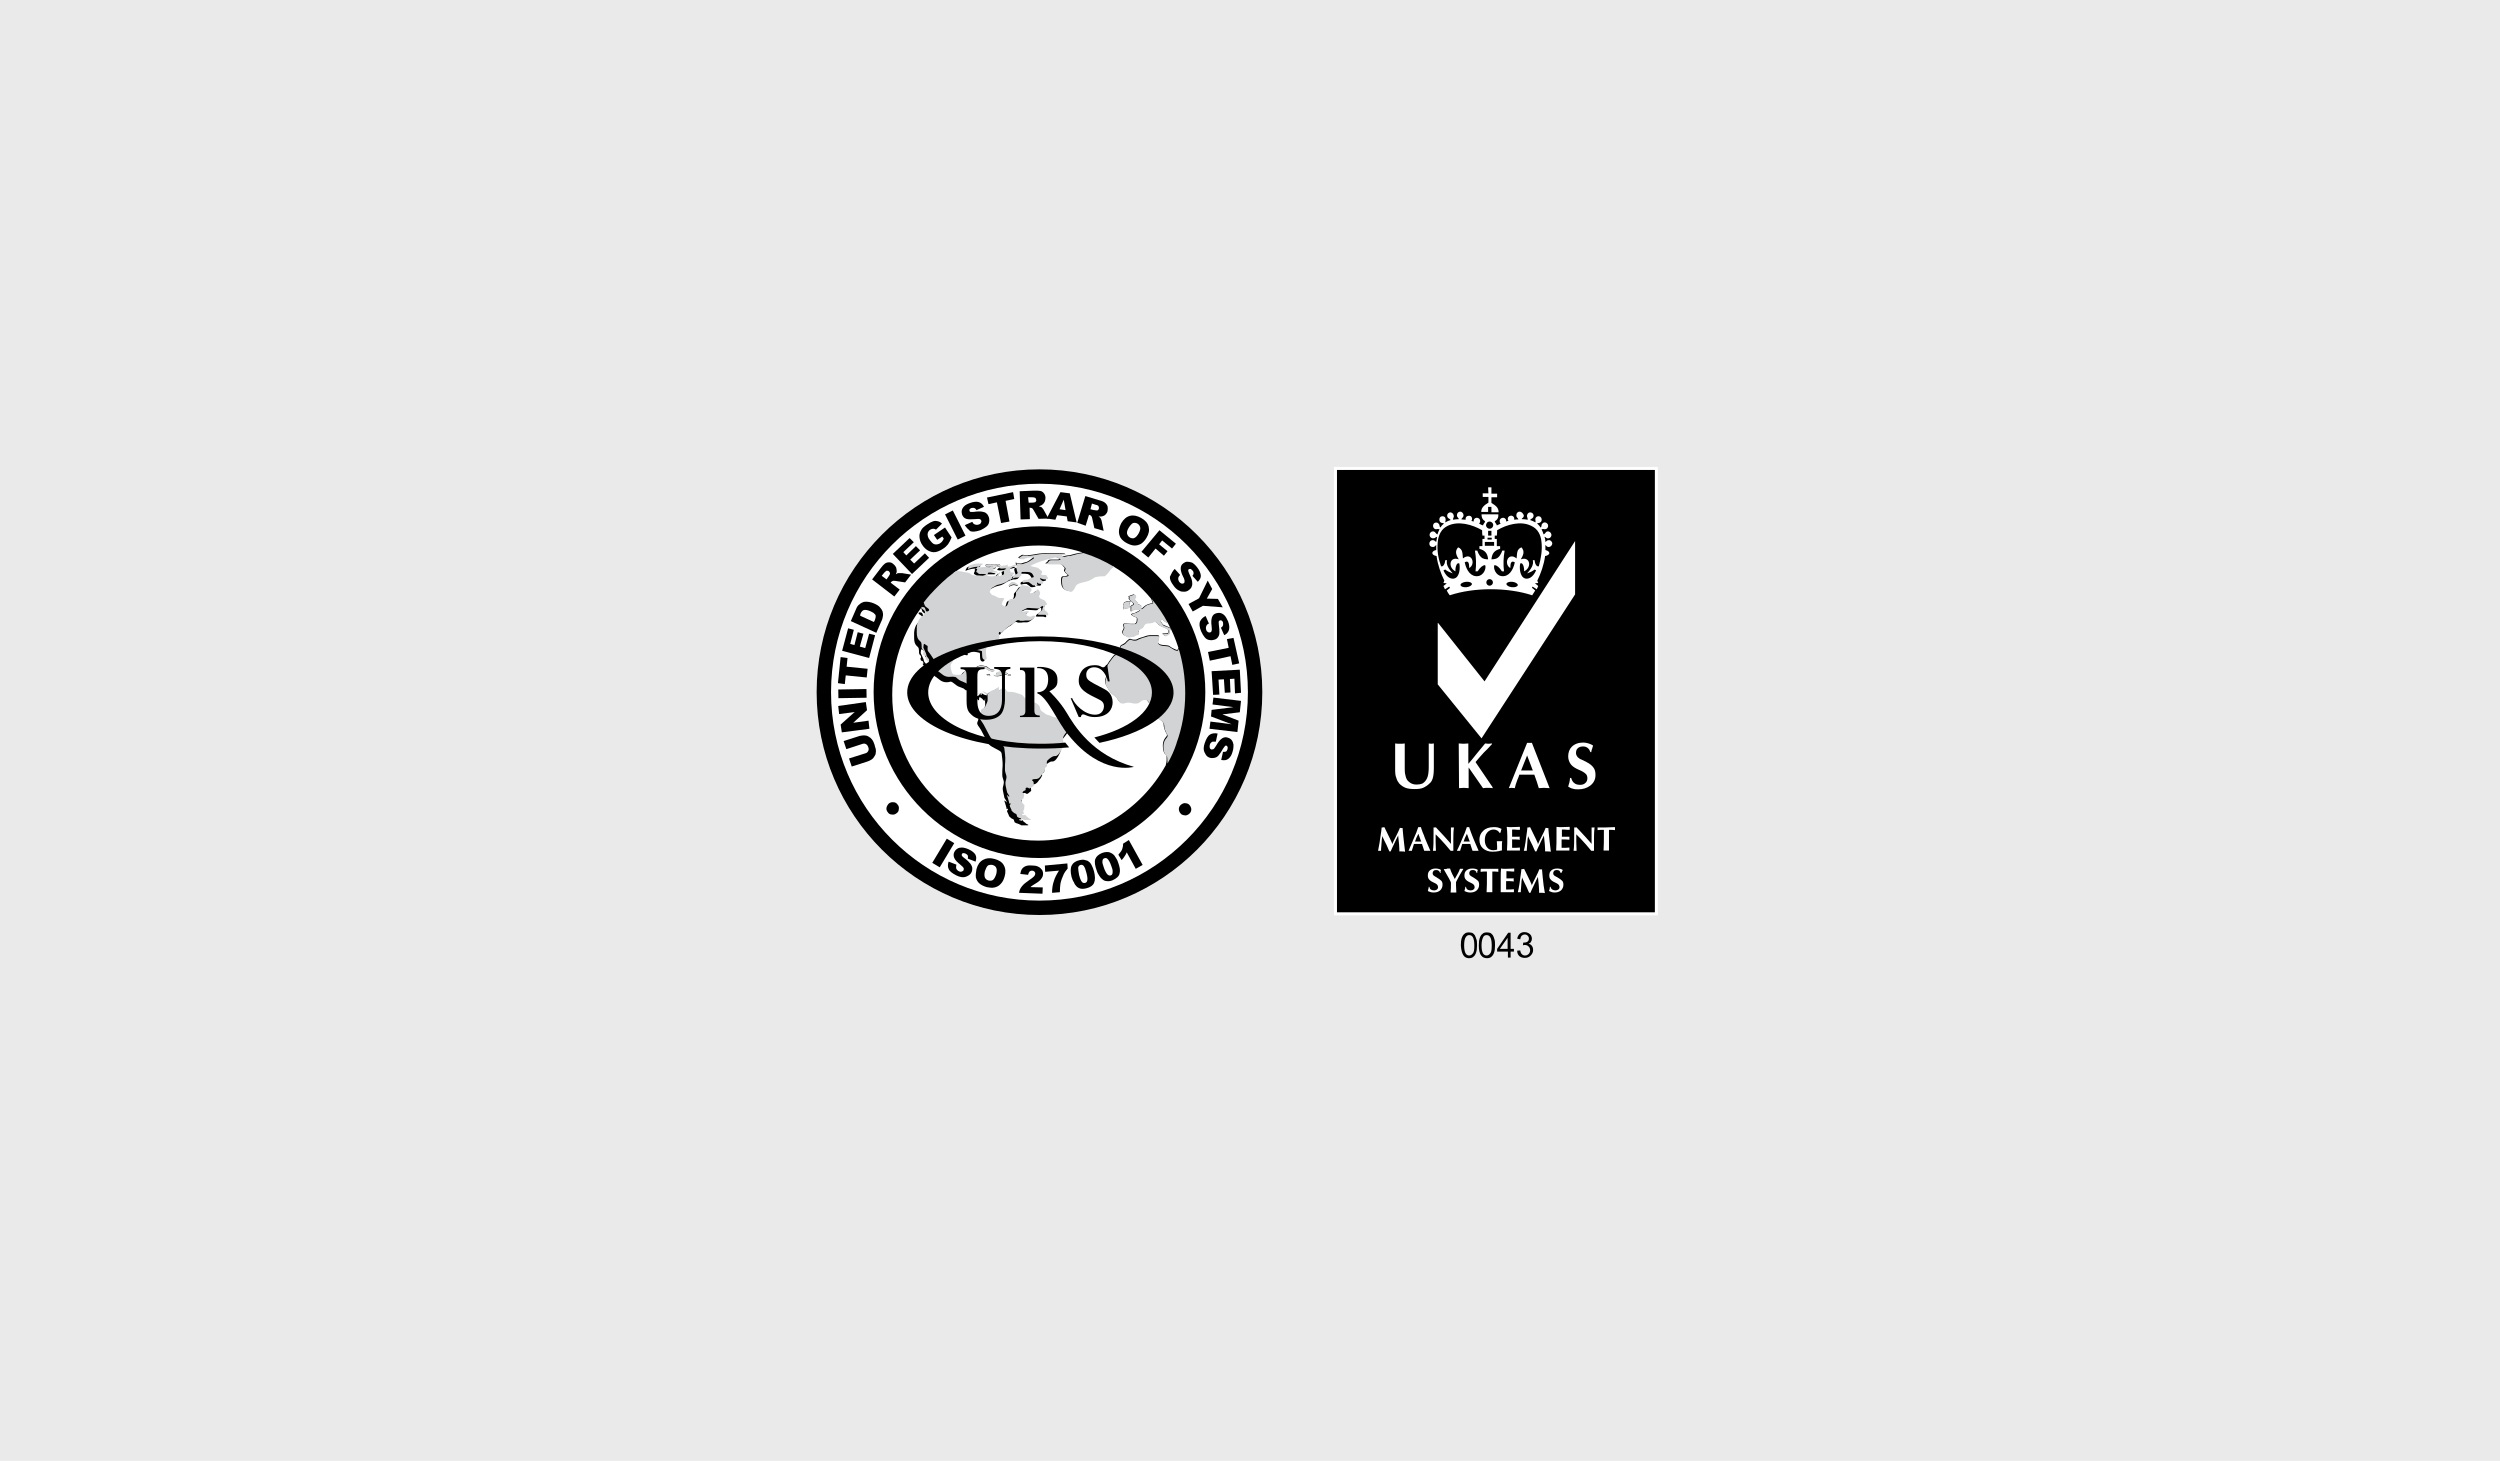 <?xml version="1.0" encoding="utf-8"?>
<!-- Generator: Adobe Illustrator 27.1.0, SVG Export Plug-In . SVG Version: 6.00 Build 0)  -->
<svg version="1.1" id="Layer_1" xmlns="http://www.w3.org/2000/svg" xmlns:xlink="http://www.w3.org/1999/xlink" x="0px" y="0px"
	 viewBox="0 0 833.6 487.1" style="enable-background:new 0 0 833.6 487.1;" xml:space="preserve">
<style type="text/css">
	.st0{fill-rule:evenodd;clip-rule:evenodd;fill:#EAEAEA;}
	.st1{fill:#FFFFFF;}
	.st2{fill:#D1D3D4;}
	.st3{fill-rule:evenodd;clip-rule:evenodd;stroke:#FFFFFF;stroke-miterlimit:10;}
	.st4{fill-rule:evenodd;clip-rule:evenodd;fill:#FFFFFF;}
</style>
<rect class="st0" width="833.6" height="487.1"/>
<g>
	<g id="Layer_2_00000085930364330964931320000011144945903162625457_">
	</g>
	<g id="Layer_1_00000047018177394029073600000008770594609273031820_">
	</g>
	<g id="Layer_3">
	</g>
	<g id="Layer_4">
	</g>
	<g>
		<g>
			<path d="M346.6,156.5c-41,0-74.3,33.3-74.3,74.3s33.3,74.3,74.3,74.3s74.3-33.3,74.3-74.3S387.5,156.5,346.6,156.5"/>
		</g>
		<g>
			<path class="st1" d="M346.6,161.3c-38.4,0-69.5,31.1-69.5,69.5s31.1,69.5,69.5,69.5s69.5-31.1,69.5-69.5S384.9,161.3,346.6,161.3
				 M346.6,286.1c-30.5,0-55.3-24.8-55.3-55.3s24.8-55.3,55.3-55.3c30.6,0,55.3,24.8,55.3,55.3C401.9,261.4,377.1,286.1,346.6,286.1
				"/>
		</g>
		<g>
			<path class="st1" d="M389,252.4c0-1.1-0.9-0.5-1.2-2.8c-0.3-2.3,0.5-3.3,1.1-4c0.6-0.7-0.2-1.2-0.4-1.9c-0.2-0.7-0.5-1.1-0.5-2.2
				s-2-1.9-2.4-2.7c-0.4-0.8-0.1-0.8,0.2-2c0.3-1.2,0.9-1.5,0-2.1c-0.3-0.2-0.6-0.2-0.8-0.2c-0.2,0-0.4,0-0.5,0
				c-0.2,0-0.4,0.1-0.6,0.1c-0.1,0-0.3,0-0.4-0.1c-0.9-0.2-0.7-1.4-1.9-1.4c0,0-0.1,0-0.1,0c-1.4,0.1-1.2,0.6-2.2,1.1
				c-0.2,0.1-0.5,0.1-0.7,0.1c-0.3,0-0.7-0.1-1.1-0.1c-0.4-0.1-0.8-0.2-1.2-0.2c0,0-0.1,0-0.2,0c-1.2,0.1-0.8,0.3-1.8,0.3
				c-1,0-1.3-0.6-1.8-1.5c-0.5-0.9-1.9-1.4-2.3-2.1c-0.4-0.6-1.6-2.4-1.7-3.1s0.1-1.3,0.5-2.7c0.4-1.4-0.2-0.7-0.5-1.2
				c-0.3-0.4,0.1-1.2,0.6-2c0.5-0.8,0.9-1.5,1.8-2.6c0.9-1.1,0.7-0.7,1.8-1.2c1.1-0.4,0.5-1.6,0.8-2.3c0.3-0.7,0.3-0.4,1.1-0.9
				c0.8-0.4,0.8-0.8,1.6-1.4c0.2-0.2,0.4-0.3,0.6-0.3c0.3,0,0.6,0.3,1.3,0.3c0.2,0,0.3,0,0.4,0c0.5,0,0.6-0.2,1.3-0.5
				c0.9-0.3,1.4-0.4,2.5-0.8c0.4-0.1,0.8-0.2,1.2-0.2c0.2,0,0.4,0,0.6,0c0.2,0,0.4,0,0.6,0c0.2,0,0.5,0,0.8,0c0.1,0,0.2,0,0.3,0
				c1.2,0,0.5,0.7,0.4,1.6c-0.1,1-0.2,0.8,0.3,1.3c0.5,0.4,1.9,0.4,2.7,0.5c0.8,0.1,0.6,0.2,1.4,0.7c0.8,0.4,0.9,0.5,1.7,0.8
				c0.1,0,0.2,0,0.2,0c0.2,0,0.4-0.4,0.4-0.8c-0.9-2.8-2.1-5.6-3.5-8.2l-0.9-0.4c-0.5-0.4-0.8-0.8-1.1-0.8c-0.1,0-0.2,0-0.3,0.1
				c-0.4,0.3,0,0.6,0.4,1.3c0.4,0.6,0.6,0.5,1.5,0.9c0.5,0.2,0.7,0.3,0.9,0.4l0.3,0.2c0.1,0.1,0.1,0.3,0.2,0.5c0,0-0.1,0-0.2,0.1
				l-0.1,0c-0.3,0.1-0.1,0.3-0.1,0.9s-0.5,0.6-1.1,1c-0.1,0.1-0.3,0.1-0.4,0.1c-0.2,0-0.3-0.2-0.7-0.5c-0.6-0.3,0.1-0.3,1-0.3
				c0.9,0,0.6-0.3,0.7-0.9c0.1-0.5-0.3-0.6-0.9-0.9c-0.6-0.3-0.7-0.3-1.6-0.7c-1-0.4-0.6-0.6-1.3-1.1c-0.4-0.2-0.5-0.4-0.7-0.4
				c-0.1,0-0.3,0.1-0.6,0.2c-0.8,0.3-0.6,0.3-1.6,0.3c-1,0.1-0.5,0-1,0.3c-0.5,0.3-0.3,0.4-0.7,1s-0.6,0.3-1.3,0.9
				c-0.7,0.6,0,0-0.1,1c-0.1,1-0.3,0.3-1.3,1c-0.4,0.2-0.6,0.3-0.8,0.3c-0.1,0-0.1,0-0.2,0c-0.1,0-0.1,0-0.2,0c0,0-0.1,0-0.1,0
				c-0.3,0.1-0.5,0.2-0.7,0.2c-0.1,0-0.2,0-0.5-0.1c-0.6-0.3-0.4-0.3-0.8-0.4c-0.4-0.1-0.7-0.3-0.9-1c0-0.1,0-0.2,0-0.2v-0.1
				c0-0.3,0.2-0.4,0.4-0.9c0.3-0.7-0.1-0.7-0.1-1.2c0-0.5,0.2-0.6,0.5-0.6s1.4,0.1,2,0.1h1.4c0,0,0.6-0.3,0.6-0.9
				c0-0.7,0.3-1-0.3-1.3c-0.7-0.3-0.7-0.2-1.1-0.5c-0.4-0.3-0.7-0.5-0.1-0.7c0.6-0.2,0.9-0.1,1.4-0.5c0.5-0.3,1.3-0.5,0.9-0.7
				c-0.4-0.1-0.4-0.1-0.9-0.1c-0.4,0-0.4,0-1,0.1c-0.4,0.1-0.7,0.5-0.8,0.5c0,0-0.1-0.1-0.1-0.3c0-0.7,0-0.3,0-1
				c0.1-0.6-0.4-0.1,0.1-0.6c0.6-0.5,0.9-0.3,0.7-0.7c-0.2-0.4,0.4,0-0.2-0.4c-0.4-0.3-0.3-0.5-0.4-0.5c0,0-0.1,0-0.2,0l-0.1,0
				l-0.1-0.2c-0.3-0.5-0.6-0.3-0.4-0.8c0.1-0.5-0.6-0.4,0.4-0.8c0.7-0.2,1-0.4,1.2-0.4c0.1,0,0.1,0,0.2,0.1c0.3,0.3,0.7,0.4,0.4,0.8
				c-0.2,0.3-0.4,0.7-0.2,1c0.3,0.3,0.5,0.5,0.8,0.8c0.3,0.3-0.1,0.5,0.4,0.6c0.5,0.2,1,0.3,0.9,0.7c-0.1,0.3-0.4,0.8-0.2,0.8
				c0,0,0.1,0,0.2,0c0.5-0.2,0.6-0.5,1.3-1c0.7-0.5,0.9-0.4,1.6-0.7c0.7-0.3,1,0,0.9-0.5c-0.1-0.4-0.4-0.8-0.5-1.2
				c-3.5-4.2-7.8-7.9-12.5-10.7c-0.3,0.2-0.9,0.4-1.3,1.1c-0.8,1.2-0.3,0.3-1.2,1.3s-0.5,0.5-2.5,0.7c-2,0.2-1.7,0.5-2.8,1.1
				c-1.1,0.5-1.5,0.5-3.5,1.1c-2,0.5-1.5,1.4-2.3,2.3c-0.3,0.4-0.5,0.6-0.7,0.6h-0.2c-0.2,0-0.6-0.2-1.2-0.3
				c-1.5-0.5-1.8-1.6-1.8-3.4c0-1.8,0.8-1,1.8-1.4c1-0.3-0.1-0.6-0.4-1.1c-0.3-0.5-0.6-0.5-0.3-1.1c0.3-0.6,0-0.4-0.6-1.3
				c-0.3-0.4-0.7-0.5-1.3-0.5c-0.2,0-0.5,0-0.8,0c-0.3,0-0.7,0-1.1,0c-0.3,0-0.6,0-1,0c-2.8-0.1-0.9-0.2-0.7-1
				c0.1-0.3,0.5-0.4,1-0.4c0.2,0,0.5,0,0.8,0c0.2,0,0.5,0,0.8,0c0.2,0,0.4,0,0.6,0c1.3-0.1,0.6-0.4-0.2-0.8
				c-0.2-0.1-0.4-0.1-0.7-0.1c-0.5,0-1,0.2-1.8,0.4c-1.2,0.2-1.7,0.5-2.5,0.7c-0.8,0.1-1.2,0.3-2.5,0.9c-1.3,0.5-0.8,0.4-1.7,0.8
				c-0.5,0.2-0.6,0.2-0.8,0.2c-0.1,0-0.3,0-0.8,0c-1,0-1-0.1-2-0.1c-1,0-0.6-0.1-0.9-0.7c-0.1-0.2-0.1-0.3,0-0.3
				c0.2,0,0.7,0.3,1.3,0.3c0.1,0,0.3,0,0.4,0c0.4,0,0.5-0.2,1.4-0.4c1-0.2,1.2-0.5,2.3-1.3c0.6-0.4,0.3-0.5-0.1-0.5
				c-0.4,0-0.9,0-1.2,0c-0.7,0-0.6,0.2-1.4,0.4c-0.3,0.1-0.6,0.2-0.7,0.2c-0.2,0-0.5-0.1-0.9-0.2c-0.7-0.3,0.4-0.6,0.8-1
				c0.1-0.1,0.3-0.1,0.5-0.1c0.4,0,1,0.2,1.4,0.2c0,0,1.2-0.2,2.1-0.3c0.9-0.1,1.1-0.3,3-0.4c1.1-0.1,1.7-0.1,2.4-0.1
				c0.2,0,0.5,0,0.7,0c0.3,0,0.7,0,1.2,0c0.5,0,0.8,0,1,0c0.6,0,0.7,0,1.5,0.1c1.2,0.1,0.8,0.3-0.1,0.4c-0.9,0.1-0.5,0.3-0.1,0.5
				c0.1,0,0.2,0.1,0.3,0.1c0.4,0,1-0.3,1.5-0.3c0.7,0,1-0.2,2.7-0.6c0.6-0.1,1.5-0.3,2.3-0.4c-4.6-1.5-9.6-2.3-14.7-2.3
				c-10.6,0-20.4,3.4-28.4,9.2c0.4-0.1,0.6-0.1,0.9-0.1c0.2,0,0.4,0,0.7,0.1c1.2,0.3,2.2,0.3,2.9,0.6c0.8,0.2,0.4,0.7,2.1,0.8
				c1,0,1.6,0.1,2,0.1c0.2,0,0.4,0,0.6-0.1c0.5-0.3,1.8-0.3,0.3-0.5c-1.5-0.1-1.7,0.1-2.1-0.3c-0.4-0.4-0.7-0.1-0.5-0.7
				c0.2-0.6,0.4-0.5,0.2-0.9c-0.1-0.3,0.5-0.5,0.3-0.5c-0.1,0-0.2,0-0.5,0c-1.2,0.1-1,0.2-1.6,0.3c-0.4,0-1,0.4-1.2,0.4
				c-0.1,0-0.1-0.1,0-0.3c0.5-0.7,0.1-0.7,1.1-1.1c1-0.3,1.1-0.3,2.1-0.4c0.3,0,0.6,0,0.9,0c0.7,0,1.2,0.1,0.6,0.4
				c-0.9,0.4-1.6,0.7-1,0.8c0.4,0-0.1,0.1,0.1,0.1c0.1,0,0.4,0,1-0.1c1.9-0.1,2-0.1,2.8-0.1c0.8,0,0.3,0,1.1-0.1
				c0.5,0,1.3-0.3,1.4-0.3c0.1,0,0.1,0-0.1,0.2c-0.6,0.4-1.5,0.1-1.4,0.7c0.1,0.6-0.4,0.7,0.5,0.9c0.9,0.1,1.1,0.5,0.4,0.5
				c-0.5,0-0.5,0-0.7,0c-0.1,0-0.3,0-0.6,0c-0.1,0-0.2,0-0.4,0c-0.2,0-0.3,0-0.5,0c-0.1,0-0.2,0-0.3,0c-0.2,0-0.3,0-0.3,0.3
				c-0.1,0.6-0.6,0.8,0.5,0.9c0.6,0,0.8,0.1,1,0.1c0.2,0,0.3,0,0.8-0.2c0.1,0,0.2,0,0.3,0c0.1,0,0.2,0,0.2,0.1c0,0,0,0,0,0
				c0,0,0.1-0.1,0.3-0.4c0.5-0.6,0.9-1.1,1.1-1.1c0,0,0,0,0,0.1c-0.1,0.4-0.2,0.5-0.4,0.8c-0.1,0.2-0.2,0.6,0,0.6c0,0,0.2,0,0.3-0.1
				c0.6-0.3,1.3-0.1,1.3-0.9c0-0.8-0.4-0.9,0.1-1.1c0.5-0.2,0.9-0.5,0.4-0.5c-0.4,0-0.8,0.1-1.2,0.1c-0.1,0-0.1,0-0.2,0
				c-0.5-0.1-0.9-0.1-0.6-0.4c0.3-0.3,0.3-0.5,1.2-0.6c0.9-0.1,0.3,0,0.9-0.1c0.4,0,0.4-0.3,0.5-0.3c0,0,0,0,0.1,0.2
				c0.2,0.5-0.4,0.5,0.2,0.5c0.6,0,0.8,0,1.3-0.3c0.5-0.2,0.6-0.2,1-0.4c0,0,0,0,0.1,0c0.1,0,0.2,0.1,0.4,0.3
				c0.1,0.1,0.2,0.3,0.5,0.3c0,0,0.1,0,0.1,0c0.6-0.2,1.8-0.3,2.7-0.3c0.8,0,0.4,0,1.6,0.3c1.2,0.3,2,0.2,2.5,0.8s1.1,0.5,1.1,1.1
				s-0.8,0.8,0.1,1c0.2,0,0.3,0,0.5,0c0.1,0,0.2,0,0.2,0h0.1c0.2,0,0.4,0,0.6,0.3c0.3,0.5,0.8,0.8,0.3,1c-0.5,0.2-0.6,0.2-1.1,0.2
				c-0.3,0-1.1-0.4-1.4-0.4c-0.1,0-0.1,0,0,0.2c0.4,0.6,1.2,0.6,1.1,1c-0.1,0.3,0,0.7-0.6,0.7c-0.6,0-0.9-0.1-1.2-0.2
				c-0.2,0-0.2-0.4-0.2-0.4s0,0.1-0.1,0.3c-0.2,0.7,0.8,0.5-0.2,0.7c-0.5,0.1-0.7,0.1-0.9,0.1c-0.1,0-0.3,0-0.5-0.2
				c-0.4-0.3-0.4-0.4-0.8-0.6c-0.4-0.1,0.1-0.3-0.9-0.3c-0.6,0-1,0.2-1.3,0.2c-0.1,0-0.2,0-0.2-0.2c-0.1-0.4,0.1-0.7,0.9-0.8
				c0,0,0.1,0,0.1,0c0.2,0,0.3,0,0.4,0s0.1,0,0.2,0c0.1,0,0.3,0,0.6-0.3c0.9-0.5,1.8-0.3,1.4-1c-0.4-0.7-0.6-1-1.3-1.2
				c-0.7-0.1-0.9-0.1-1.6-0.1c-0.4,0-0.6,0-0.8,0c-0.2,0-0.3,0-0.3,0.3c0,0.5,0.1,0.8-0.2,1c-0.3,0.2-0.2,0.4-0.7,0.5
				c-0.5,0.1-0.4,0.1-1,0.1c-0.4,0-0.8,0.3-1,0.3c-0.1,0-0.1,0,0-0.3c0.3-0.6,0-0.5,0.6-0.9c0.6-0.3,0.9-0.1,1-0.7
				c0-0.3,0-0.3,0-0.3l0,0c0,0-0.1,0-0.2-0.4c-0.2-0.8,0-0.2-0.2-0.8c-0.1-0.4,0.3-0.8,0.2-0.8c0,0-0.1,0-0.4,0.1
				c-1,0.3-1,0.1-1.4,0.5c-0.5,0.3-0.7,0.3-0.5,0.9c0.2,0.6,0.1,0.7,0.6,0.7c0.5,0,1.2,0.1,0.6,0.5s-0.8,0.4-0.7,0.9
				c0.1,0.4,0.7,0.4-0.2,0.8c-0.9,0.3-1.3,0.9-2.6,1.4c-1.3,0.4-1.6,0.3-2.7,0.9c-1,0.6-1.2,0.3-1.4,1.1c-0.3,0.7-0.6,0.6-0.2,1.2
				c0.4,0.5,0.7,0.7,1.3,0.9c0.6,0.2,1,0.7,1.9,0.8c0.1,0,0.3,0,0.5,0c0.1,0,0.2,0,0.3,0c0.5,0,0.8,0,0.6,0.3c-0.3,0.5-1,1.5-0.6,2
				c0.2,0.2,0.6,0.5,1,0.5c0.2,0,0.5-0.1,0.7-0.5c0.5-1,0.2-1.4,0.9-1.9c0.2-0.1,0.5-0.1,0.7-0.1c0,0,0.1,0,0.2,0
				c0.3,0,0.6-0.1,0.9-0.8c0.5-1.4-0.2-1.2,0.5-1.9c0.7-0.7,0.8-1.1,1.2-1.6c0.2-0.2,0.4-0.3,0.6-0.3c0.3,0,0.6,0.1,1.2,0.2
				c1.2,0.1,2.1,1,1.8,1.6c-0.3,0.6-0.9,0.8-0.3,0.9c0.2,0,0.4,0,0.5,0c0.3,0,0.5-0.1,1-0.5c0.5-0.4,0.8-0.8,1-0.8
				c0.1,0,0.2,0,0.2,0.2c0.3,0.4,0.6,0.5,0.5,1.3c-0.1,0.7-0.6,0.5-0.2,1.2c0.4,0.6,1.6,0.6,1.9,1.2c0.3,0.5,1,1,0.3,1.3
				c-0.7,0.3-0.5,1.2-0.5,1.5s0.4,0.3,0.8,0.8c0.4,0.4,0.7,1.1,0.2,1.2c0,0-0.1,0-0.1,0c-0.3,0-0.1-0.2-1-0.2c-0.5,0-1.1,0-1.5,0
				c-0.4,0-0.6,0-0.6-0.2c0.1-0.3,0.2-0.4,0.8-0.9c0.6-0.5,1-0.5,1-1.1c0-0.4,0-0.7-0.2-0.7c-0.1,0-0.2,0-0.4,0.1
				c-0.6,0.3-0.4,0.7-1.2,0.7c-0.8,0-0.9-0.1-1.8-0.1c-0.6,0-0.9-0.1-1.3-0.1c-0.2,0-0.3,0-0.6,0.1c-0.7,0.3-1.6,0.7-1.7,1
				c0,0.1,0.1,0.2,0.3,0.2c0.2,0,0.4,0,0.6-0.1c0.2-0.1,0.6-0.1,0.9-0.1c0.4,0,0.8,0.1,0.5,0.3c-0.5,0.3-1,0.5-0.8,0.9
				c0.1,0.3,0.8,0.6,1.3,0.6c0.2,0,0.4,0,0.5-0.1c0.1-0.1,0.4-0.2,0.7-0.2c0.4,0,0.8,0.1,0.5,0.4c-0.5,0.3-0.8,0.8-1.6,1.1
				c-0.2,0.1-0.4,0.1-0.5,0.1c-0.2,0-0.3,0-0.5,0c-0.1,0-0.3,0-0.5,0c-0.1,0-0.1,0-0.2,0c-0.4,0.1-0.8,0.1-1.1,0.1
				c-0.2,0-0.4,0-0.6,0c-0.3,0-0.3-0.2-0.6-0.2c0,0-0.1,0-0.3,0c-0.6,0.1-0.8,0.6-1.6,1.2c-0.9,0.5-1.1,0.6-1.8,1.2
				c-0.7,0.5-0.8,0.9-1.4,1.3c-0.4,0.4-0.2,0.5-0.4,0.5c0,0-0.1,0-0.2,0c-0.3-0.1-0.5-0.3-0.7-0.3c0,0-0.1,0-0.1,0.2
				c-0.1,0.4-0.1,0.5,0,0.9c0.1,0.3,0.3,0.5,0.1,1c-0.2,0.4-0.6,0.5-1.3,0.9c-0.7,0.3-0.7,0.4-1.6,1c-0.9,0.5-1.2,0.4-1.4,1.3
				c-0.2,0.8-0.1,1.2-0.1,2.1c0,0.9,0.5,1.5-0.1,1.8c-0.1,0-0.2,0.1-0.3,0.1c-0.5,0-0.9-0.4-0.9-1.3c0-1.1-0.1-1.6-0.1-1.6
				s-0.7-0.2-1.3-0.3s-1-0.1-1.7-0.1c-0.3,0-0.5,0-0.7,0c-0.2,0-0.3,0-0.3,0.2v0.7c0,0,0,0.3-0.3,0.3c0,0-0.1,0-0.1,0
				c-0.5-0.1-0.7-0.2-1.2-0.3c-0.3-0.1,0-0.4-0.3-0.4c-0.1,0-0.4,0-0.9,0.2c-1.5,0.5-2,0.5-2.4,1.4c-0.3,0.9-0.1,1.1-0.5,1.7
				c-0.4,0.6-0.9,1.1-0.7,2.1c0.2,1,0.4,2.2,1,2.3c0.3,0.1,0.7,0.1,1.1,0.1c0.3,0,0.6,0,1,0c0.9-0.1,1.1-0.4,1.4-1
				c0.4-0.5,0.9-0.9,1.7-0.9c0.8,0,1,0.1,0.4,0.9c-0.6,0.8-1.6,1.5-1.3,2.2c0.1,0.4,0.3,0.5,0.5,0.5c0.2,0,0.5-0.1,0.9-0.1
				c0.1,0,0.2,0,0.4,0c0.7,0,1.2,0.2,1.3,0.5c0.1,0.3,0.5,0.9,0.2,1.3c-0.3,0.3,0.1,1.6,0.1,1.6s0,0.2,0.3,0.8
				c0.2,0.5,0.3,0.7,0.6,0.7c0,0,0.1,0,0.1,0c0.4-0.1,0.6-0.9,1.1-0.9s0.3,0,0.8,0.3c0.5,0.3,0.9,0.3,0.9,0.3l0,0.1
				c0.6-1.1,2.1-1.3,2.1-1.3s0.5-0.4,1.2-0.8c0.1-0.1,0.2-0.1,0.3-0.1c0.1,0-0.2,0.4,0,0.9c0.1,0.1,0.1,0.2,0.1,0.2
				c0.1,0,0.1-0.3,0.8-0.6c0.3-0.1,0.4-0.1,0.4-0.1c0.1,0-0.1,0.2,0.6,0.2c1,0.1,0,0,0.6,0.6c0.2,0.3,0.3,0.4,0.5,0.4
				c0,0,0.1,0,0.2,0c0.1,0,0.4,0,0.8,0c1.2,0.1,1.5,0.2,2.9,0.7s0.5,0.2,1.8,1.4c1,1,0.9,1,1.2,1h0h0.4c0.9,0.1,2.3,0.6,2.9,1.3
				c0.6,0.6,0.4,0.8,0.6,1.4c0.2,0.6,0.7,0.6,1.5,1.4c0.8,0.7,1,0.3,2,0.8c1,0.5,0.7,0.3,2.1,0.6c1.4,0.3,0.8,0.3,2,0.9
				c1.2,0.6,0.9,0.5,2.2,1c1.3,0.5,0.3,0.8,0.2,1.8c-0.1,1-1.9,2.6-2.4,3.6c-0.5,1-0.1,1.4-0.1,2.3s0,0.9-0.4,1.8
				c-0.4,0.9-0.5,0.9-0.8,1.4c-0.3,0.5-0.9,1.2-1.5,1.2s-0.8,0-1.9,0.8c-1.1,0.8-1,1.2-0.9,2c0.1,0.8,0,0.3-0.1,0.7
				c-0.1,0.3,0,0-0.5,0.4c-0.5,0.5,0,0.4-0.1,0.7c-0.1,0.4-0.3,0.5-0.4,0.8c-0.1,0.3-0.5,0.6-0.7,0.9c-0.2,0.3-0.7,1.1-1.5,1.3
				c-0.8,0.2-1.4-0.1-1.6,0.4c-0.2,0.4,0,0,0.3,0.4c0.3,0.5,0.1,0.3,0.2,1c0.1,0.7,0,0.3-0.8,1.1c-0.2,0.2-0.4,0.3-0.6,0.3
				c-0.3,0-0.4-0.3-0.8-0.3c-0.6,0-0.5,0.3-0.5,0.6c0,0.3,0,0.3-0.3,0.4c-0.3,0.1-0.4,0.1-0.7,0.5c-0.1,0.2-0.1,0.2-0.1,0.2s0,0,0,0
				h0c0.1,0,0.2,0,0.3,0.1c0.3,0.3,0.3,0.2,0.3,0.7s-0.1,0.3-0.2,0.9c-0.1,0.5,0,0-0.6,0.7c-0.2,0.2-0.3,0.3-0.3,0.3s0,0,0,0
				c0,0,0.1,0,0.1,0c0,0,0.1,0,0.1,0.1c0,0.3,0.1,0.3,0.4,0.7c0.3,0.5,0.5,0.3,0.6,0.7c0.1,0.4,0,0-0.1,0.9c0,0.3,0,0.4,0,0.4v0
				c0,0,0,0,0,0c0,0,0,0,0,0.1c-0.2,0.3-0.3,0.3-0.3,0.6s0,0,0.2,0.6c0,0.2,0.1,0.3,0,0.3c0,0,0,0-0.1,0s-0.1,0-0.2,0
				c0,0-0.1,0-0.2,0c-0.5,0.2,0,0.3,0,0.3l0.4,0.1c0.1,0,0.1,0.1,0.2,0.1s0-0.1,0.2-0.2c0,0,0.1,0,0.1,0c0.2,0,0.2,0.4,0.6,0.6
				c0.4,0.2,0.3,0.3,0.6,0.5c0.3,0.2,0.3,0.2,0.6,0.3c0.3,0.2,0.2,0.3-0.1,0.3c-0.1,0-0.1,0-0.2,0c-0.1,0-0.4,0-1.1,0h-0.4h0h-0.2
				c-0.7,0-0.2-0.1-0.2-0.1s-0.4-0.1-1.2-0.5c-0.4-0.1-0.4-0.1-0.4-0.1c0,0-0.1,0-0.2-0.1c-0.6-0.3-0.3-0.1-0.5-0.6
				c-0.1-0.1-0.1-0.2-0.1-0.2l0,0l0,0c0,0,0,0,0-0.1c-0.1-0.2-0.1-0.3-0.2-0.3h0l-0.6-0.3c0,0-0.2-0.1-0.7-0.6
				c-0.2-0.2-0.2-0.2-0.2-0.2l0,0h0c0,0,0,0,0-0.2c-0.2-0.5-0.1-0.3-0.5-1.1c-0.1-0.1-0.1-0.2-0.1-0.3l0,0c0,0,0,0,0,0s0,0,0,0
				c-0.1-0.3,0.3-0.3,0.3-0.7c0-0.1,0-0.1,0-0.1h0c0,0,0,0-0.1,0s-0.1,0-0.3,0c-0.5-0.1,0,0-0.1-0.3l-0.4-1.4c0,0-0.1-0.3-0.3-0.9
				c0-0.2-0.1-0.3-0.1-0.3s0.2,0.3,0.4,0.3c0.2,0,0.3,0.5,0.4,0.5c0,0,0,0,0-0.1c0.1-0.4-0.1-0.4-0.4-1c-0.3-0.5-0.3-0.3-0.4-1
				c-0.1-0.7-0.2-0.7-0.4-1.9c-0.2-1.2,0.2-1.4,0.3-2.5s-0.5-1.4-0.5-2.8c0-1.4,0-1.6,0.1-2.8c0.1-1.2-0.2-3.2-0.3-4.1
				c-0.1-0.9-0.8-1.1-2.3-1.9c-1.5-0.8-1.6-0.9-2.1-1.5c-0.5-0.6-1.8-3.4-2.5-4.6c-0.7-1.2-1.5-1.8-1.2-2.6c0.3-0.7,0.4-1.1,0.3-1.7
				c-0.1-0.6-0.1-0.7,0.7-1.1c0.8-0.3,0.7-0.6,1.3-1.9c0.6-1.3,0.1-1.4,0.3-3.2c-0.2,0.6-0.3,0.9-0.3,0.9s-0.3-0.4-0.7-0.8
				c-0.3-0.2-0.6-0.5-0.8-0.5c-0.1,0-0.2,0-0.2,0.2c-0.1,0.4,0,0.8-0.1,0.8c0,0,0,0-0.1,0c-0.4-0.2-0.1-0.2-0.7-0.5
				c-0.6-0.3-0.4-0.2-0.8-0.7c-0.4-0.4,0.7-0.4-0.4-0.4c-0.5,0-0.8,0-1,0c-0.2,0-0.2-0.1-0.3-0.4c-0.1-0.6,0.2-1.1-0.3-1.3
				c-0.1,0-0.1,0-0.2,0s-0.1,0-0.2,0c0,0-0.1,0-0.2,0c-0.1,0-0.2,0-0.4-0.2c-0.6-0.5-0.2-0.3-1.2-0.7c-1-0.4-1.1-0.3-2.1-1.1
				c-0.7-0.6-1.2-0.9-1.5-0.9c-0.1,0-0.2,0-0.2,0c-0.1,0.1-0.6,0.2-1.2,0.2c-0.7,0-1.6-0.2-2.4-0.9c-1.5-1.3-1.8-1-1.8-1.7
				s0.9-0.3,0.2-1.5c-0.7-1.2-1.5-2.2-2.1-3.2c-0.6-1-1.1-1.1-1.1-1.9c0-0.8,0.2-1.1-0.3-1.3c-0.3-0.1-0.6-0.5-0.8-0.5
				c-0.1,0-0.1,0.1-0.2,0.3c-0.1,0.7-0.2,0.9,0.1,1.4c0.3,0.5,0.3,0.8,0.6,1.3c0.3,0.5,0.1,0.7,0.4,1.2c0.3,0.4,0.9,0.8,0.7,1.4
				c-0.1,0.2-0.2,0.4-0.2,0.4c-0.1,0-0.2-0.1-0.3-0.3c-0.3-0.3-0.5-0.3-0.7-0.7c-0.2-0.4,0.4,0,0.2-0.4s0.2-0.3-0.4-0.7
				c-0.1-0.1-0.2-0.1-0.3-0.1s-0.1,0-0.1,0l0,0c0,0,0,0-0.1-0.3c-0.3-0.7,0.1-0.3,0.1-0.9s-0.2-0.4-0.5-0.9
				c-0.3-0.5-0.1-0.7-0.2-1.5c-0.1-0.8-0.1-0.7-0.8-1.4c-0.5-0.5-0.8-1.2-0.8-2.6v-0.7c0-0.3,0-0.7,0-1.1c0.2-2.7,1.6-3.5,2.2-4
				c0.5-0.5,0.8-1.1,0.2-1.6c-0.6-0.5-1-0.5-0.9-0.9c0-0.2,0.3-0.2,0.5-0.2c0.3,0,0.6,0.1,0.7,0.3c0.3,0.4,0.2,1.2,0.7,1.2
				c0.5,0,1-0.4,0.5-0.9c-0.5-0.4-1.1-0.5-1.3-1.3c-0.1-0.4-0.2-0.6-0.3-0.8c0.7-0.9,1.4-1.8,2.2-2.7c-7.3,8.5-11.8,19.6-11.8,31.7
				c0,26.9,21.8,48.6,48.6,48.6c18.3,0,34.3-10.2,42.6-25.1C389.1,253.8,389,253,389,252.4 M374.5,202.9c0-0.3,0.2-0.3,0.2-0.8
				c0-0.5-0.2-0.5,0-0.8c0.1-0.3-0.2-0.2,0.3-0.5s0.6-0.3,1-0.3c0.3,0,0.3,0.1,0.4,0.1c0,0,0.1,0,0.3-0.1l0.5,0.1
				c-0.3,0.1-0.4,0-0.5,0.5c0,0.5,0.2,0.7,0,1.1c-0.3,0.5-0.2,0.5-0.9,0.6c-0.5,0-0.9,0.3-1.1,0.3h-0.1c0,0-0.1,0-0.1-0.1V202.9
				L374.5,202.9z M333.1,188.9c-0.4,0-1-0.2-1.4-0.2c-0.6,0-0.9,0.3-1.7,0.5c0,0-0.1,0-0.2,0h-0.4c-0.4,0-0.7-0.3-0.8-0.7v-0.1
				c0.1-0.3,1.7-0.3,1.7-0.3s0.5,0.2,1.2,0.2c0.7,0,0.6-0.2,1.1-0.2c0.5,0,1,0.1,0.9,0.6C333.5,188.8,333.3,188.9,333.1,188.9
				 M339.2,195.3c-0.1,0-0.1,0-0.2,0c-0.2,0-0.2-0.1-0.7-0.2c-0.1,0-0.3,0-0.4,0c-0.3,0-0.4,0.1-0.7,0.2c-0.4,0.1-0.4,0.3-0.7,0.3
				c0,0,0-0.1-0.1-0.2v-0.2c0-0.1,0.1-0.3,0.3-0.4c0.3-0.2,0.5-0.5,0.7-0.5h0.3c0.1,0,0.2,0,0.3,0.1
				C338.7,194.5,339.7,195.2,339.2,195.3 M330.2,225.2c0,0,0,0.1-0.1,0.1c-0.1,0.1-0.2,0.1-0.2,0.1h-0.1c-0.1,0-0.3-0.1-0.7-0.3
				c-0.6-0.3,0.7-0.4,0.7-0.4C330,224.9,330.1,225,330.2,225.2L330.2,225.2L330.2,225.2z M330.9,223.9c-0.2,0-0.4-0.1-1-0.3
				c-0.8-0.3-0.8-0.5-1.3-0.8c-0.3-0.2-0.6-0.3-1.1-0.3c-0.2,0-0.6,0-1,0.1c-0.5,0.1-0.8,0.1-0.9,0.1c-0.2,0-0.1-0.1,0-0.3
				c0.2-0.3,1.3-0.5,1.3-0.5s0.9,0,1.6,0.2c0.7,0.1,0.7,0.3,1.4,0.8c0.7,0.5,0.8,0.2,1.3,0.4c0.2,0,0.3,0.1,0.3,0.2v0.1
				c0,0.1-0.1,0.2-0.3,0.2C331,223.9,331,223.9,330.9,223.9 M336,224.6c0,0-0.1,0.1-0.2,0.2c-0.8,0.4-1.3,0.2-1.8,0.4
				c-0.5,0.1-0.6,0.3-1.5,0.3c-0.7,0-1.1-0.1-1.1-0.3l0,0c0,0,0-0.1,0-0.1c0,0,0.3,0.2,0.5,0.2c0.1,0,0.3,0,0.4-0.3
				c0.2-0.6-0.5-0.4,0.2-0.6c0.5-0.2,1-0.4,1.4-0.4h0.2c0.2,0,0.3,0,0.5,0.1C335.1,224.2,336,224.4,336,224.6L336,224.6L336,224.6z
				 M336.9,225.3h-0.7c-0.3-0.1-0.1-0.3-0.1-0.3s0.4-0.2,0.8-0.2C337.3,224.8,337.1,225.1,336.9,225.3"/>
		</g>
		<g>
			<path class="st2" d="M328.6,188.5L328.6,188.5c0.1-0.4,1.7-0.4,1.7-0.4s0.5,0.2,1.2,0.2c0.7,0,0.6-0.2,1.1-0.2
				c0.5,0,1,0.1,0.9,0.6c0,0.2-0.2,0.2-0.4,0.2c-0.4,0-1-0.2-1.4-0.2c-0.6,0-0.9,0.3-1.7,0.5c0,0-0.1,0-0.2,0h-0.4
				C329,189.1,328.7,188.8,328.6,188.5 M375.2,212.1c0.4,0.1,0.2,0.1,0.8,0.4c0.2,0.1,0.3,0.1,0.5,0.1c0.2,0,0.4-0.1,0.7-0.2
				c0,0,0.1,0,0.1,0c0.1,0,0.1,0,0.2,0c0,0,0.1,0,0.2,0c0.1,0,0.4,0,0.8-0.3c1-0.6,1.2,0,1.3-1c0.1-1-0.6-0.3,0.1-1
				c0.7-0.6,0.9-0.3,1.3-0.9c0.4-0.5,0.2-0.6,0.7-1c0.5-0.3,0-0.3,1-0.3c1-0.1,0.8,0,1.6-0.3c0.3-0.1,0.5-0.2,0.6-0.2
				c0.2,0,0.3,0.1,0.7,0.4c0.7,0.5,0.3,0.6,1.3,1.1s1.1,0.4,1.6,0.7c0.6,0.3,1,0.3,0.9,0.9c-0.1,0.5,0.2,0.9-0.7,0.9
				c-0.9,0-1.6,0-1,0.3c0.4,0.2,0.5,0.5,0.7,0.5c0.1,0,0.2,0,0.4-0.1c0.6-0.3,1.1-0.5,1.1-1s-0.2-0.8,0.1-0.9l0.1,0
				c0.1,0,0.1,0,0.2-0.1c-0.1-0.1-0.1-0.3-0.2-0.5l-0.3-0.2c-0.2-0.1-0.4-0.2-0.9-0.4c-0.9-0.3-1.1-0.2-1.5-0.9
				c-0.4-0.6-0.8-0.9-0.4-1.3c0.1-0.1,0.2-0.1,0.3-0.1c0.3,0,0.6,0.4,1.1,0.8l0.9,0.4c-1.5-2.9-3.4-5.7-5.5-8.2
				c0,0.3,0.4,0.8,0.5,1.2c0.1,0.5-0.1,0.2-0.9,0.5c-0.7,0.3-1,0.2-1.6,0.7c-0.7,0.5-0.7,0.8-1.3,1c-0.1,0-0.1,0-0.2,0
				c-0.2,0,0.1-0.5,0.2-0.8c0.1-0.3-0.3-0.5-0.9-0.7c-0.5-0.1-0.1-0.3-0.4-0.6c-0.3-0.3-0.5-0.4-0.8-0.8c-0.2-0.3,0-0.7,0.2-1
				c0.3-0.3-0.1-0.5-0.4-0.8c-0.1-0.1-0.1-0.1-0.2-0.1c-0.2,0-0.5,0.2-1.2,0.4c-1,0.3-0.2,0.2-0.4,0.8c-0.1,0.5,0.1,0.3,0.4,0.8
				l0.1,0.2l0.1,0c0.1,0,0.2,0,0.2,0c0.1,0,0,0.2,0.4,0.5c0.6,0.4,0,0,0.2,0.4c0.2,0.4-0.1,0.2-0.7,0.7c-0.6,0.5,0,0-0.1,0.6
				c-0.1,0.7,0,0.2,0,1c0,0.2,0,0.3,0.1,0.3s0.4-0.4,0.8-0.5c0.6-0.1,0.5-0.1,1-0.1c0.5,0,0.5,0,0.9,0.1c0.4,0.1-0.3,0.3-0.9,0.7
				c-0.5,0.3-0.8,0.2-1.4,0.5c-0.6,0.2-0.3,0.4,0.1,0.7c0.4,0.3,0.4,0.1,1.1,0.5c0.6,0.3,0.3,0.7,0.3,1.3s-0.6,0.9-0.6,0.9h-1.4
				c-0.6,0-1.7-0.1-2-0.1c-0.3,0-0.5,0.1-0.5,0.6c0,0.4,0.4,0.4,0.1,1.2c-0.2,0.5-0.4,0.6-0.4,0.9v0.1c0,0.1,0,0.1,0,0.2
				C374.5,211.8,374.8,212,375.2,212.1 M337.7,194.1h-0.3c-0.2,0-0.4,0.3-0.7,0.5c-0.2,0.1-0.2,0.3-0.3,0.4v0.2
				c0,0.1,0.1,0.2,0.1,0.2c0.3,0,0.3-0.1,0.7-0.3c0.3-0.1,0.4-0.2,0.7-0.2c0.1,0,0.2,0,0.4,0c0.5,0.1,0.4,0.2,0.7,0.2
				c0,0,0.1,0,0.2,0c0.5-0.1-0.5-0.8-1.2-1.1C337.9,194.2,337.8,194.1,337.7,194.1 M374.7,203.2c0.2,0,0.6-0.3,1.1-0.3
				c0.7,0,0.6-0.1,0.9-0.6c0.3-0.5,0-0.7,0-1.1s0.1-0.4,0.5-0.5l-0.5-0.1c-0.1,0-0.2,0.1-0.3,0.1c-0.1,0-0.1-0.1-0.4-0.1
				c-0.4,0-0.5,0-1,0.3s-0.2,0.2-0.3,0.5s0,0.3,0,0.8c0,0.4-0.2,0.5-0.2,0.8v0.2c0,0.1,0,0.1,0.1,0.1
				C374.6,203.2,374.7,203.2,374.7,203.2z M356.7,241.2c-1.3-0.4-1-0.3-2.2-1c-1.2-0.6-0.6-0.5-2-0.9c-1.4-0.3-1.1-0.1-2.1-0.6
				s-1.2-0.1-2-0.8c-0.8-0.7-1.3-0.7-1.5-1.4c-0.2-0.6,0-0.8-0.6-1.4c-0.6-0.7-2-1.2-2.9-1.3H343h0c-0.3,0-0.3,0-1.2-1
				c-1.3-1.3-0.4-0.9-1.8-1.4s-1.7-0.6-2.9-0.7c-0.4,0-0.6,0-0.8,0c-0.1,0-0.1,0-0.2,0c-0.1,0-0.2-0.1-0.5-0.4
				c-0.6-0.6,0.4-0.5-0.6-0.6c-0.7,0-0.5-0.2-0.6-0.2c0,0-0.1,0-0.4,0.1c-0.6,0.2-0.7,0.6-0.8,0.6c0,0,0,0-0.1-0.2
				c-0.2-0.4,0.1-0.9,0-0.9c0,0-0.1,0-0.3,0.1c-0.7,0.4-1.2,0.8-1.2,0.8s-1.4,0.2-2.1,1.3l0-0.1c0,0-0.4,0-0.9-0.3
				c-0.5-0.3-0.3-0.3-0.8-0.3s-0.7,0.8-1.1,0.9c0,0-0.1,0-0.1,0c-0.2,0-0.3-0.2-0.6-0.7c-0.3-0.6-0.3-0.8-0.3-0.8s-0.4-1.3-0.1-1.6
				c0.3-0.3-0.1-0.9-0.2-1.3c-0.1-0.3-0.6-0.5-1.3-0.5c-0.1,0-0.2,0-0.4,0c-0.4,0-0.7,0.1-0.9,0.1c-0.2,0-0.4-0.1-0.5-0.5
				c-0.3-0.7,0.7-1.4,1.3-2.2c0.6-0.8,0.4-0.9-0.4-0.9c-0.8,0-1.3,0.3-1.7,0.9c-0.4,0.5-0.6,0.9-1.4,1c-0.4,0-0.7,0-1,0
				c-0.4,0-0.8,0-1.1-0.1c-0.6-0.1-0.8-1.4-1-2.3c-0.2-1,0.3-1.4,0.7-2.1c0.4-0.6,0.2-0.8,0.5-1.7c0.3-0.9,0.8-0.9,2.4-1.4
				c0.5-0.2,0.8-0.2,0.9-0.2c0.3,0,0,0.3,0.3,0.4c0.5,0.1,0.7,0.3,1.2,0.3c0,0,0.1,0,0.1,0c0.3,0,0.3-0.3,0.3-0.3v-0.7
				c0-0.1,0.1-0.2,0.3-0.2c0.1,0,0.4,0,0.7,0c0.7,0,1.1,0.1,1.7,0.1c0.6,0.1,1.3,0.3,1.3,0.3s0.1,0.5,0.1,1.6c0,0.9,0.4,1.3,0.9,1.3
				c0.1,0,0.2,0,0.3-0.1c0.6-0.2,0.1-0.9,0.1-1.8c0-0.9-0.1-1.3,0.1-2.1c0.2-0.8,0.5-0.7,1.4-1.3c0.9-0.5,0.9-0.6,1.6-1
				c0.7-0.3,1.1-0.5,1.3-0.9c0.2-0.4,0-0.6-0.1-1c-0.1-0.3-0.1-0.5,0-0.9c0-0.1,0-0.2,0.1-0.2c0.1,0,0.3,0.2,0.7,0.3
				c0.1,0,0.1,0,0.2,0c0.1,0-0.1-0.1,0.4-0.5c0.6-0.4,0.7-0.8,1.4-1.3c0.7-0.5,0.9-0.6,1.8-1.2c0.9-0.5,1.1-1.1,1.6-1.2
				c0.1,0,0.2,0,0.3,0c0.3,0,0.3,0.1,0.6,0.2c0.1,0,0.3,0,0.6,0c0.3,0,0.7,0,1.1-0.1c0.1,0,0.1,0,0.2,0c0.2,0,0.3,0,0.5,0
				c0.1,0,0.3,0,0.5,0c0.1,0,0.3,0,0.5-0.1c0.8-0.3,1.1-0.7,1.6-1.1c0.3-0.2-0.1-0.4-0.5-0.4c-0.3,0-0.5,0-0.7,0.2
				c-0.1,0.1-0.3,0.1-0.5,0.1c-0.5,0-1.2-0.3-1.3-0.6c-0.2-0.4,0.3-0.5,0.8-0.9c0.3-0.2-0.1-0.3-0.5-0.3c-0.3,0-0.7,0-0.9,0.1
				c-0.2,0.1-0.5,0.1-0.6,0.1c-0.2,0-0.4,0-0.3-0.2c0.1-0.3,1-0.6,1.7-1c0.2-0.1,0.4-0.1,0.6-0.1c0.3,0,0.7,0.1,1.3,0.1
				c0.9,0,1,0.1,1.8,0.1c0.8,0,0.6-0.3,1.2-0.7c0.2-0.1,0.3-0.1,0.4-0.1c0.2,0,0.2,0.3,0.2,0.7c0,0.5-0.4,0.6-1,1.1
				s-0.7,0.5-0.8,0.9c0,0.2,0.2,0.2,0.6,0.2c0.4,0,1,0,1.5,0c0.9,0,0.7,0.2,1,0.2c0,0,0.1,0,0.1,0c0.5-0.1,0.2-0.7-0.2-1.2
				c-0.4-0.4-0.8-0.4-0.8-0.8c0-0.4-0.2-1.3,0.5-1.5c0.7-0.3,0-0.7-0.3-1.3c-0.3-0.5-1.5-0.5-1.9-1.2c-0.4-0.6,0.1-0.5,0.2-1.2
				c0.1-0.7-0.2-0.8-0.5-1.3c-0.1-0.1-0.2-0.2-0.2-0.2c-0.2,0-0.5,0.4-1,0.8c-0.4,0.4-0.7,0.5-1,0.5c-0.1,0-0.3,0-0.5,0
				c-0.6-0.1,0-0.3,0.3-0.9c0.3-0.6-0.6-1.4-1.8-1.6c-0.6-0.1-1-0.2-1.2-0.2c-0.3,0-0.4,0.1-0.6,0.3c-0.4,0.5-0.5,0.9-1.2,1.6
				c-0.7,0.7,0,0.5-0.5,1.9c-0.3,0.7-0.6,0.8-0.9,0.8c0,0-0.1,0-0.2,0c-0.2,0-0.5,0-0.7,0.1c-0.7,0.4-0.4,0.9-0.9,1.9
				c-0.2,0.4-0.5,0.5-0.7,0.5c-0.4,0-0.7-0.3-1-0.5c-0.4-0.5,0.3-1.4,0.6-2c0.1-0.3-0.1-0.3-0.6-0.3c-0.1,0-0.2,0-0.3,0
				c-0.1,0-0.3,0-0.5,0c-0.9-0.1-1.3-0.6-1.9-0.8c-0.6-0.1-0.9-0.3-1.3-0.9s-0.1-0.4,0.2-1.2c0.3-0.7,0.5-0.4,1.4-1.1
				c1-0.6,1.4-0.4,2.7-0.9c1.3-0.4,1.7-1,2.6-1.4c0.9-0.3,0.3-0.3,0.2-0.8c-0.1-0.4,0.1-0.4,0.7-0.9c0.6-0.4-0.1-0.5-0.6-0.5
				s-0.4-0.1-0.6-0.7c-0.2-0.6,0-0.5,0.5-0.9c0.5-0.3,0.5-0.1,1.4-0.5c0.3-0.1,0.4-0.1,0.4-0.1c0.1,0-0.4,0.3-0.2,0.8
				c0.2,0.6,0,0,0.2,0.8c0,0.3,0.1,0.4,0.2,0.4l0,0c0,0,0,0,0,0.3c-0.1,0.6-0.4,0.3-1,0.7c-0.6,0.3-0.3,0.3-0.6,0.9
				c-0.1,0.2-0.1,0.3,0,0.3c0.1,0,0.6-0.3,1-0.3c0.6,0,0.5,0,1-0.1c0.5-0.1,0.4-0.3,0.7-0.5c0.3-0.1,0.2-0.5,0.2-1
				c0-0.2,0.1-0.3,0.3-0.3c0.2,0,0.5,0,0.8,0c0.8,0,1,0,1.6,0.1c0.7,0.2,0.9,0.4,1.3,1.2c0.4,0.7-0.5,0.4-1.4,1
				c-0.3,0.2-0.5,0.3-0.6,0.3s-0.1,0-0.2,0c-0.1,0-0.2,0-0.4,0c0,0-0.1,0-0.1,0c-0.8,0.1-1,0.3-0.9,0.8c0,0.1,0.1,0.2,0.2,0.2
				c0.2,0,0.6-0.2,1.3-0.2c1,0,0.5,0.1,0.9,0.3c0.4,0.2,0.4,0.3,0.8,0.6c0.2,0.2,0.3,0.2,0.5,0.2c0.2,0,0.4,0,0.9-0.1
				c1-0.1,0,0,0.2-0.7c0-0.2,0.1-0.3,0.1-0.3s0,0.3,0.2,0.4c0.3,0.1,0.6,0.2,1.2,0.2c0.6,0,0.5-0.3,0.6-0.7c0.1-0.3-0.7-0.3-1.1-1
				c-0.1-0.1-0.1-0.2,0-0.2c0.2,0,1,0.4,1.4,0.4c0.5,0,0.6,0,1.1-0.2c0.5-0.1,0-0.4-0.3-1c-0.1-0.3-0.3-0.3-0.6-0.3h-0.1
				c-0.1,0-0.1,0-0.2,0c-0.1,0-0.3,0-0.5,0c-0.9-0.2-0.1-0.4-0.1-1c0-0.5-0.6-0.5-1.1-1.1c-0.5-0.5-1.3-0.4-2.5-0.8
				c-1.2-0.3-0.8-0.3-1.6-0.3c-0.8,0-2.1,0.1-2.7,0.3c0,0-0.1,0-0.1,0c-0.2,0-0.4-0.1-0.5-0.3c-0.1-0.1-0.2-0.3-0.4-0.3
				c0,0,0,0-0.1,0c-0.4,0.2-0.5,0.2-1,0.4c-0.5,0.3-0.7,0.3-1.3,0.3c-0.6,0,0,0-0.2-0.5c0-0.2-0.1-0.2-0.1-0.2c0,0-0.1,0.3-0.5,0.3
				c-0.6,0.1,0,0-0.9,0.1c-0.9,0.1-0.9,0.3-1.2,0.6c-0.3,0.3,0.1,0.3,0.6,0.4c0.1,0,0.1,0,0.2,0c0.4,0,0.7-0.1,1.2-0.1
				c0.5,0,0.1,0.3-0.4,0.5c-0.5,0.1-0.1,0.3-0.1,1.1c0,0.8-0.7,0.5-1.3,0.9c-0.1,0.1-0.2,0.1-0.3,0.1c-0.2,0-0.1-0.3,0-0.6
				c0.2-0.3,0.3-0.3,0.4-0.8c0-0.1,0-0.1,0-0.1c-0.1,0-0.5,0.4-1.1,1.1c-0.2,0.3-0.3,0.4-0.3,0.4l0,0c0,0-0.1-0.1-0.2-0.1
				c-0.1,0-0.2,0-0.3,0c-0.5,0.1-0.6,0.2-0.8,0.2c-0.2,0-0.4,0-1-0.1c-1.1-0.1-0.6-0.3-0.5-0.9c0-0.2,0.1-0.3,0.3-0.3
				c0.1,0,0.2,0,0.3,0c0.1,0,0.3,0,0.5,0c0.1,0,0.2,0,0.4,0c0.3,0,0.4,0,0.6,0c0.2,0,0.2,0,0.7,0c0.7,0,0.5-0.3-0.4-0.5
				s-0.4-0.3-0.5-0.9s0.8-0.2,1.4-0.7c0.2-0.1,0.2-0.2,0.1-0.2c-0.2,0-0.9,0.2-1.4,0.3c-0.8,0.1-0.3,0.1-1.1,0.1
				c-0.8,0-0.9,0-2.7,0.1c-0.6,0-0.8,0.1-1,0.1c-0.2,0,0.3-0.1-0.1-0.1c-0.6-0.1,0.1-0.3,1-0.8c0.6-0.3,0.1-0.4-0.6-0.4
				c-0.3,0-0.6,0-0.9,0c-1,0.1-1.1,0.1-2.1,0.4c-1,0.3-0.6,0.3-1.1,1.1c-0.1,0.2-0.1,0.3,0,0.3c0.2,0,0.8-0.3,1.2-0.4
				c0.6-0.1,0.4-0.2,1.6-0.3c0.2,0,0.4,0,0.5,0c0.2,0-0.4,0.1-0.3,0.5c0.2,0.4,0,0.3-0.2,0.9c-0.2,0.6,0.1,0.2,0.5,0.7
				c0.4,0.5,0.6,0.2,2.1,0.3c1.4,0.2,0.2,0.3-0.3,0.5c-0.2,0.1-0.4,0.1-0.6,0.1c-0.4,0-1-0.1-2-0.1c-1.7-0.1-1.3-0.5-2.1-0.8
				c-0.8-0.3-1.8-0.3-2.9-0.6c-0.3,0-0.5-0.1-0.7-0.1c-0.3,0-0.5,0.1-0.9,0.1c-0.1,0-0.1,0.1-0.2,0.1c-0.9,0.7-1.8,1.4-2.7,2.1
				c-0.1,0.1-0.2,0.2-0.3,0.3c-0.8,0.7-1.6,1.4-2.4,2.2c0,0-0.1,0.1-0.2,0.2c-0.8,0.8-1.6,1.6-2.4,2.5c-0.1,0.1-0.2,0.2-0.3,0.3
				c-0.8,0.9-1.5,1.8-2.2,2.7c0,0.2,0.2,0.4,0.3,0.8c0.2,0.7,0.8,0.8,1.3,1.3c0.5,0.4,0,0.9-0.5,0.9s-0.4-0.7-0.7-1.2
				c-0.1-0.2-0.5-0.3-0.7-0.3c-0.2,0-0.5,0.1-0.5,0.2c-0.1,0.3,0.3,0.3,0.9,0.9c0.6,0.5,0.3,1.1-0.2,1.6s-2,1.3-2.2,4
				c0,0.4,0,0.8,0,1.1v0.7c0,1.4,0.3,2.1,0.8,2.6c0.7,0.7,0.7,0.6,0.8,1.4c0.1,0.8-0.1,1.1,0.2,1.5c0.3,0.4,0.5,0.3,0.5,0.9
				s-0.4,0.1-0.1,0.9c0.1,0.3,0.1,0.3,0.1,0.3s0,0,0,0c0,0,0,0,0.1,0c0,0,0.1,0,0.3,0.1c0.6,0.3,0.2,0.3,0.4,0.7
				c0.2,0.4-0.4,0-0.2,0.4c0.2,0.4,0.4,0.3,0.7,0.7c0.1,0.2,0.2,0.3,0.3,0.3s0.1-0.1,0.2-0.4c0.2-0.5-0.4-0.9-0.7-1.4
				c-0.3-0.4-0.1-0.6-0.4-1.2c-0.3-0.5-0.3-0.8-0.6-1.3c-0.3-0.5-0.2-0.7-0.1-1.4c0-0.2,0.1-0.3,0.2-0.3c0.2,0,0.5,0.4,0.8,0.5
				c0.5,0.2,0.3,0.4,0.3,1.3c0,0.8,0.5,0.9,1.1,1.9c0.6,1,1.4,2,2.1,3.2c0.7,1.2-0.2,0.8-0.2,1.5c0,0.7,0.3,0.4,1.8,1.7
				c0.8,0.7,1.7,0.9,2.4,0.9c0.6,0,1.1-0.1,1.2-0.2c0,0,0.1,0,0.2,0c0.3,0,0.8,0.2,1.5,0.9c1,0.8,1.1,0.6,2.1,1.1s0.6,0.2,1.2,0.7
				c0.2,0.1,0.3,0.2,0.4,0.2s0.1,0,0.2,0c0,0,0.1,0,0.2,0s0.1,0,0.2,0c0.5,0.2,0.2,0.6,0.3,1.3c0,0.3,0.1,0.4,0.3,0.4
				c0.2,0,0.5,0,1,0c1.1,0,0,0,0.4,0.4c0.4,0.5,0.2,0.3,0.8,0.7c0.6,0.3,0.3,0.3,0.7,0.5c0,0,0.1,0,0.1,0c0.2,0,0-0.4,0.1-0.8
				c0-0.1,0.1-0.2,0.2-0.2c0.2,0,0.5,0.3,0.8,0.5c0.4,0.3,0.7,0.8,0.7,0.8s0.1-0.3,0.3-0.9c-0.3,1.8,0.2,2-0.3,3.2
				c-0.6,1.3-0.5,1.5-1.3,1.9c-0.8,0.4-0.8,0.5-0.7,1.1c0.1,0.6,0,1-0.3,1.7c-0.3,0.7,0.5,1.4,1.2,2.6c0.7,1.2,2,4,2.5,4.6
				c0.5,0.6,0.6,0.7,2.1,1.5s2.2,1,2.3,1.9c0.1,0.9,0.4,2.9,0.3,4.1c-0.1,1.2-0.1,1.4-0.1,2.8c0,1.4,0.6,1.8,0.5,2.8
				c-0.1,1-0.5,1.3-0.3,2.5c0.2,1.2,0.3,1.2,0.4,1.9c0.1,0.7,0.1,0.4,0.4,1c0.3,0.5,0.5,0.5,0.4,1c0,0.1,0,0.1,0,0.1
				c-0.1,0-0.2-0.5-0.4-0.5c-0.2,0-0.3-0.3-0.4-0.3c0,0,0,0,0.1,0.3c0.2,0.6,0.3,0.9,0.3,0.9l0.4,1.4c0.1,0.3-0.4,0.1,0.1,0.3
				c0.1,0,0.2,0,0.3,0s0.1,0,0.1,0c0,0,0,0,0,0c0,0,0,0,0,0.1c0,0.3-0.4,0.4-0.3,0.7c0,0,0,0,0,0s0,0,0,0l0,0c0,0,0.1,0.1,0.1,0.3
				c0.4,0.8,0.3,0.6,0.5,1.1c0,0.2,0,0.2,0,0.2h0l0,0c0,0,0,0,0.2,0.2c0.5,0.5,0.7,0.6,0.7,0.6l0.6,0.3c0,0,0,0,0,0s0.1,0,0.2,0.3
				c0,0.1,0,0.1,0,0.1l0,0l0,0c0,0,0,0,0.1,0.2c0.2,0.5-0.1,0.3,0.5,0.6c0.1,0,0.1,0.1,0.2,0.1c0,0,0,0,0.4,0.1
				c0.8,0.4,1.2,0.5,1.2,0.5s-0.5,0.1,0.2,0.1h0.2h0h0.4c0.7,0,0.9,0,1.1,0c0.1,0,0.1,0,0.2,0c0.3-0.1,0.4-0.1,0.1-0.3
				c-0.3-0.1-0.3-0.1-0.6-0.3c-0.3-0.2-0.2-0.3-0.6-0.5c-0.3-0.1-0.3-0.6-0.6-0.6c0,0-0.1,0-0.1,0c-0.3,0.1-0.1,0.2-0.2,0.2
				c0,0,0,0-0.2-0.1l-0.4-0.1c0,0-0.5-0.1,0-0.3c0.1,0,0.1,0,0.2,0s0.1,0,0.2,0c0,0,0.1,0,0.1,0c0,0,0-0.1,0-0.3
				c-0.2-0.6-0.2-0.3-0.2-0.6c0-0.3,0.1-0.3,0.3-0.6c0,0,0-0.1,0-0.1l0,0c0,0,0,0,0,0s0-0.1,0-0.4c0.1-0.9,0.2-0.5,0.1-0.9
				c-0.1-0.3-0.3-0.2-0.6-0.7c-0.3-0.4-0.4-0.3-0.4-0.7c0-0.1,0-0.1-0.1-0.1s-0.1,0-0.1,0c0,0,0,0,0,0s0,0,0.3-0.3
				c0.6-0.7,0.5-0.1,0.6-0.7c0.1-0.5,0.2-0.3,0.2-0.9c0-0.5,0-0.4-0.3-0.7c-0.1-0.1-0.2-0.1-0.3-0.1c0,0,0,0,0,0h0c0,0,0,0,0.1-0.2
				c0.3-0.4,0.4-0.4,0.7-0.5c0.3-0.1,0.3-0.1,0.3-0.4c0-0.3-0.1-0.6,0.5-0.6c0.4,0,0.5,0.3,0.8,0.3c0.1,0,0.3-0.1,0.6-0.3
				c0.8-0.7,0.9-0.3,0.8-1.1c-0.1-0.7,0.1-0.5-0.2-1c-0.3-0.4-0.5,0-0.3-0.4c0.2-0.5,0.8-0.2,1.6-0.4c0.8-0.1,1.3-1,1.5-1.3
				c0.2-0.3,0.6-0.6,0.7-0.9c0.1-0.3,0.3-0.4,0.4-0.8c0.1-0.3-0.4-0.2,0.1-0.7c0.5-0.4,0.4-0.1,0.5-0.4c0.1-0.4,0.2,0.1,0.1-0.7
				s-0.2-1.2,0.9-2c1.1-0.8,1.3-0.8,1.9-0.8c0.6,0,1.2-0.7,1.5-1.2c0.3-0.4,0.4-0.4,0.8-1.4c0.4-0.9,0.4-1,0.4-1.8
				c0-0.8-0.4-1.3,0.1-2.3s2.3-2.6,2.4-3.6C357,242,358,241.6,356.7,241.2 M370.2,190.1c0.5-0.7,1-0.9,1.3-1.1
				c-3.2-1.9-6.6-3.5-10.2-4.6c-0.7,0.1-1.7,0.2-2.3,0.4c-1.7,0.4-2,0.6-2.7,0.6c-0.5,0-1.1,0.3-1.5,0.3c-0.1,0-0.2,0-0.3-0.1
				c-0.4-0.3-0.8-0.5,0.1-0.5c0.9-0.1,1.3-0.3,0.1-0.4c-0.9-0.1-1-0.1-1.5-0.1c-0.2,0-0.6,0-1,0s-0.8,0-1.2,0c-0.2,0-0.5,0-0.7,0
				c-0.7,0-1.4,0-2.4,0.1c-1.9,0.1-2.1,0.3-3,0.4c-0.9,0.1-2.1,0.3-2.1,0.3c-0.4,0-1-0.2-1.4-0.2c-0.2,0-0.4,0-0.5,0.1
				c-0.4,0.3-1.5,0.7-0.8,1c0.4,0.1,0.6,0.2,0.9,0.2c0.2,0,0.4,0,0.7-0.2c0.8-0.2,0.7-0.4,1.4-0.4c0.3,0,0.8,0,1.2,0
				c0.5,0,0.8,0.1,0.1,0.5c-1.1,0.7-1.3,1-2.3,1.3c-0.8,0.2-0.9,0.4-1.4,0.4c-0.1,0-0.2,0-0.4,0c-0.5,0-1.1-0.3-1.3-0.3
				c-0.1,0-0.1,0,0,0.3c0.3,0.6-0.1,0.7,0.9,0.7c1,0,1,0.1,2,0.1c0.5,0,0.7,0,0.8,0c0.1,0,0.3,0,0.8-0.2c0.9-0.3,0.4-0.3,1.7-0.8
				c1.3-0.5,1.7-0.7,2.5-0.9c0.8-0.2,1.3-0.5,2.5-0.7c0.9-0.2,1.4-0.4,1.8-0.4c0.2,0,0.4,0,0.7,0.1c0.8,0.4,1.5,0.7,0.2,0.8
				c-0.2,0-0.4,0-0.6,0c-0.2,0-0.5,0-0.8,0c-0.3,0-0.6,0-0.8,0c-0.5,0-0.9,0.1-1,0.4c-0.2,0.7-2.1,0.9,0.7,1c0.3,0,0.7,0,1,0
				c0.4,0,0.8,0,1.1,0c0.3,0,0.6,0,0.8,0c0.6,0,1,0.1,1.3,0.5c0.6,0.8,0.9,0.6,0.6,1.3c-0.3,0.6,0,0.6,0.3,1.1
				c0.3,0.4,1.4,0.7,0.4,1.1c-1,0.3-1.8-0.4-1.8,1.4c0,1.8,0.3,3,1.8,3.4c0.6,0.2,1,0.3,1.2,0.3h0.2c0.2,0,0.3-0.2,0.7-0.6
				c0.8-0.9,0.3-1.7,2.3-2.3c2-0.5,2.4-0.5,3.5-1.1c1.1-0.5,0.8-0.9,2.8-1.1c2-0.1,1.6,0.2,2.5-0.7
				C369.9,190.5,369.4,191.3,370.2,190.1 M393,216.2c0,0.4-0.2,0.8-0.4,0.8c0,0-0.1,0-0.2,0c-0.8-0.2-0.9-0.3-1.7-0.8
				c-0.8-0.4-0.6-0.6-1.4-0.7c-0.8-0.1-2.2-0.1-2.7-0.5c-0.5-0.4-0.4-0.3-0.3-1.3c0.1-0.9,0.8-1.6-0.4-1.6c-0.1,0-0.2,0-0.3,0
				c-0.3,0-0.5,0-0.8,0c-0.2,0-0.4,0-0.6,0c-0.2,0-0.4,0-0.6,0c-0.4,0-0.8,0-1.2,0.2c-1.1,0.3-1.6,0.4-2.5,0.8
				c-0.7,0.3-0.8,0.5-1.3,0.5c-0.1,0-0.3,0-0.4,0c-0.7,0-0.9-0.3-1.3-0.3c-0.1,0-0.3,0-0.6,0.3c-0.8,0.6-0.8,1-1.6,1.4
				c-0.8,0.4-0.8,0.1-1.1,0.9s0.3,1.9-0.8,2.3c-1.1,0.4-0.9,0.1-1.8,1.2c-0.9,1.1-1.3,1.8-1.8,2.6c-0.5,0.8-0.9,1.5-0.6,2
				c0.3,0.4,0.9-0.3,0.5,1.2c-0.4,1.4-0.6,2-0.5,2.7c0.1,0.7,1.3,2.5,1.7,3.1c0.4,0.6,1.8,1.2,2.3,2.1c0.5,0.9,0.8,1.5,1.8,1.5
				c1,0,0.6-0.3,1.8-0.3c0,0,0.1,0,0.2,0c0.4,0,0.8,0.1,1.2,0.2c0.3,0.1,0.7,0.1,1.1,0.1c0.2,0,0.5,0,0.8-0.1c1-0.4,0.8-1,2.2-1.1
				c0,0,0.1,0,0.1,0c1.3,0,1.1,1.2,1.9,1.4c0.1,0,0.3,0.1,0.4,0.1c0.2,0,0.4,0,0.6-0.1c0.2,0,0.3,0,0.5,0c0.2,0,0.5,0,0.8,0.2
				c0.9,0.6,0.3,1,0,2.1c-0.3,1.2-0.6,1.2-0.2,2c0.4,0.8,2.4,1.5,2.4,2.7c0,1.2,0.3,1.5,0.5,2.2c0.2,0.7,1,1.2,0.4,1.9
				c-0.6,0.7-1.4,1.7-1.1,4c0.3,2.4,1.2,1.8,1.2,2.8c0,0.6,0.1,1.4,0.1,1.9c1.2-2.1,2.2-4.3,3-6.7c0,0,0-0.1,0-0.1
				c1.9-5.2,2.9-10.8,2.9-16.6C395.2,225.7,394.4,220.9,393,216.2 M331.2,223.9c0.2,0,0.3-0.1,0.3-0.2v-0.1c0-0.1-0.1-0.2-0.3-0.2
				c-0.5-0.2-0.6,0.1-1.3-0.4c-0.7-0.4-0.7-0.6-1.4-0.8c-0.7-0.2-1.6-0.2-1.6-0.2s-1.1,0.2-1.3,0.5c-0.1,0.2-0.2,0.3,0,0.3
				c0.1,0,0.4,0,0.9-0.1c0.4-0.1,0.7-0.1,1-0.1c0.5,0,0.8,0.1,1.1,0.3c0.5,0.3,0.5,0.5,1.3,0.8c0.6,0.2,0.7,0.3,1,0.3
				C331,223.9,331,223.9,331.2,223.9 M336.1,225c0,0-0.2,0.3,0.1,0.3h0.7c0.2-0.3,0.4-0.5,0-0.5C336.5,224.8,336.1,225,336.1,225
				 M332.4,225.4c0.9,0,1-0.1,1.5-0.3c0.5-0.2,1,0,1.8-0.4c0.1,0,0.2-0.1,0.2-0.2v0c0-0.2-0.9-0.3-1.4-0.6c-0.1,0-0.3-0.1-0.5-0.1
				h-0.2c-0.5,0-1,0.2-1.4,0.4c-0.7,0.2,0,0-0.2,0.6c-0.1,0.2-0.2,0.3-0.4,0.3c-0.2,0-0.5-0.2-0.5-0.2c0,0,0,0.1,0,0.1l0,0
				C331.3,225.3,331.7,225.4,332.4,225.4 M329.1,225.2c0.3,0.1,0.5,0.3,0.7,0.3h0c0.1,0,0.1,0,0.2-0.1c0,0,0.1-0.1,0.1-0.1v-0.1
				c0-0.1-0.2-0.2-0.4-0.3C329.8,224.8,328.5,224.9,329.1,225.2"/>
		</g>
		<g>
			<path d="M336.9,223c-1.4,0.2-1.8,0.5-1.8,2.2v8.1c0,1.5-0.4,3.8-1.4,4.9c-1.2,1.4-3.3,1.8-4.8,1.8c-1.1,0-3.3-0.1-4.9-1.6
				c-1.1-1-1.7-1.8-1.7-4.6v-8.4c0-2.1-0.6-2.2-2-2.3v-0.6h8v0.6c-1.6,0.1-2.4,0.1-2.4,2.3v8.4c0,1.4,0.2,4.9,3.7,4.9
				c4.3,0,4.5-3.9,4.5-5.5v-7.7c0-1.5-0.4-2.4-2.6-2.5v-0.6h5.4V223L336.9,223z"/>
		</g>
		<g>
			<path d="M369.4,227.2c-0.4-1.8-1.7-4.7-4.6-4.7c-1.3,0-2.6,0.8-2.6,2.4c0,1.4,0.5,1.9,2.5,3l3.6,1.9c0.8,0.4,2.7,1.6,2.7,4.4
				c0,2.2-1.5,4.9-6,4.9c-2.3,0-3.1-0.9-3.9-0.9c-0.5,0-0.6,0.5-0.7,0.9h-0.7l-2.7-6.3h0.5c0.7,1.9,4,5.5,7.6,5.5c2.9,0,3-2.5,3-2.8
				c0-1.7-1.2-2-2.7-2.8l-1.6-0.8c-4.1-2.1-4.1-3.9-4.1-5.1c0-1.5,0.8-5,5.4-5c1.9,0,2,0.7,2.7,0.7c0.7,0,1-0.7,1-0.8h0.4l0.8,5.5
				C369.7,227.2,369.4,227.2,369.4,227.2z"/>
		</g>
		<g>
			<path d="M346.8,239.1h-6.7v-0.4c1-0.1,1.8-0.2,1.8-1.7v-11.9c0-1.6-0.9-1.7-1.8-1.7v-0.8h4.8v14.3c0,1.6,0.8,1.6,1.8,1.7V239.1
				L346.8,239.1z"/>
		</g>
		<g>
			<path d="M345.8,222.4c0,0,6.8-0.7,6.8,4.2c0,1.5,0,2.6-2.7,3.9c0,0,3.5,3.3,5.8,7.2c2.5,4.2,8.4,14.1,22.4,18
				c0,0-10.8,3.2-21.9-10.7c-3.6-4.2-6.8-12.5-10.3-13.8v-0.4c0,0,3.6,0.4,3.6-4.3c0-4.2-3.6-3.7-3.6-3.7L345.8,222.4L345.8,222.4z"
				/>
		</g>
		<g>
			<path d="M391.3,230.9c0-10.3-19.9-18.7-44.4-18.7c-24.5,0-44.4,8.4-44.4,18.7c0,10.3,19.9,18.7,44.4,18.7c3.3,0,6.5-0.1,9.6-0.4
				l-1.3-1.6c-2.7,0.3-5.5,0.4-8.4,0.4c-20.6,0-37.3-7.7-37.3-17.1s16.7-17.1,37.3-17.1c20.6,0,37.3,7.7,37.3,17.1
				c0,6.5-7.8,12.1-19.2,15l1.7,1.8C381.3,244.6,391.3,238.2,391.3,230.9"/>
		</g>
		<g>
			<rect x="309.9" y="282.8" transform="matrix(0.515 -0.857 0.857 0.515 -91.101 407.646)" width="9.4" height="2.9"/>
		</g>
		<g>
			<path d="M316.3,287.3l2.6,1c-0.1,0.4-0.1,0.8-0.1,1.1c0.1,0.5,0.4,0.8,0.9,1.1c0.4,0.2,0.7,0.2,1,0.1c0.3-0.1,0.5-0.2,0.6-0.5
				c0.1-0.2,0.1-0.5,0-0.7c-0.1-0.2-0.5-0.6-1.1-1.1c-1-0.8-1.7-1.5-2-2.2c-0.3-0.7-0.3-1.3,0-2c0.2-0.4,0.5-0.8,1-1.1
				c0.4-0.3,1-0.4,1.5-0.4c0.6,0,1.4,0.2,2.3,0.6c1.1,0.5,1.8,1.1,2.2,1.7c0.4,0.7,0.4,1.4,0.1,2.4l-2.6-1c0.1-0.4,0.1-0.8,0-1
				c-0.1-0.3-0.4-0.5-0.8-0.7c-0.3-0.1-0.6-0.2-0.8-0.1c-0.2,0-0.4,0.2-0.4,0.4c0,0.1,0,0.3,0,0.4c0,0.1,0.3,0.4,0.7,0.7
				c1.1,0.8,1.7,1.4,2.1,1.9s0.6,1,0.7,1.4c0,0.5,0,1-0.2,1.4c-0.2,0.5-0.6,1-1.2,1.3c-0.5,0.3-1.1,0.5-1.7,0.5
				c-0.6,0-1.4-0.2-2.2-0.6c-1.4-0.7-2.3-1.4-2.6-2.2C316,289.1,316,288.2,316.3,287.3"/>
		</g>
		<g>
			<path d="M325.6,289.8c0.4-1.5,1.1-2.5,2.2-3.1s2.3-0.7,3.8-0.3c1.5,0.4,2.6,1.1,3.1,2.1c0.6,1,0.7,2.3,0.3,3.7
				c-0.3,1.1-0.7,1.9-1.3,2.5c-0.5,0.6-1.2,1-2,1.2c-0.8,0.2-1.6,0.1-2.7-0.1c-1-0.3-1.8-0.7-2.4-1.2s-1-1.2-1.2-2
				C325.3,291.8,325.4,290.8,325.6,289.8 M328.4,290.5c-0.2,0.9-0.2,1.6,0,2.1c0.2,0.5,0.6,0.8,1.2,1c0.6,0.1,1.1,0.1,1.5-0.2
				c0.4-0.3,0.8-1,1.1-2c0.2-0.9,0.2-1.5,0-2c-0.2-0.5-0.6-0.8-1.3-1c-0.6-0.1-1.1,0-1.5,0.2C329,289,328.7,289.6,328.4,290.5"/>
		</g>
		<g>
			<path d="M347.6,298l-7.8-0.3c0.1-0.8,0.4-1.5,0.9-2.1c0.5-0.7,1.4-1.4,2.7-2.3c0.8-0.5,1.3-1,1.5-1.2c0.2-0.3,0.3-0.6,0.3-0.8
				c0-0.3-0.1-0.5-0.3-0.7c-0.2-0.2-0.5-0.3-0.8-0.3c-0.3,0-0.6,0.1-0.8,0.3c-0.2,0.2-0.4,0.6-0.5,1.1l-2.6-0.3
				c0.1-0.7,0.3-1.3,0.6-1.7c0.3-0.4,0.7-0.7,1.2-0.9c0.5-0.2,1.2-0.3,2.1-0.2c0.9,0,1.6,0.1,2.1,0.4c0.5,0.2,0.9,0.6,1.2,1
				c0.3,0.4,0.4,0.9,0.4,1.4c0,0.6-0.2,1.1-0.6,1.6c-0.3,0.5-1,1.1-1.9,1.6c-0.5,0.3-0.9,0.6-1.1,0.7c-0.2,0.1-0.4,0.3-0.6,0.5
				l4.1,0.1L347.6,298z"/>
		</g>
		<g>
			<path d="M348.4,288.6l7.5-0.7l0.1,1.7c-0.6,0.7-1.1,1.4-1.4,2.1c-0.4,0.9-0.8,1.9-1,2.9c-0.1,0.8-0.2,1.8-0.2,2.9l-2.6,0.2
				c0-1.5,0.2-2.8,0.6-3.9c0.3-1.1,0.9-2.2,1.7-3.5l-4.6,0.4L348.4,288.6z"/>
		</g>
		<g>
			<path d="M357.3,292.4c-0.4-1.7-0.4-3,0.1-3.9c0.4-0.8,1.3-1.4,2.6-1.7c0.6-0.1,1.1-0.2,1.5-0.1s0.8,0.2,1.1,0.3
				c0.3,0.2,0.6,0.4,0.8,0.6c0.2,0.2,0.4,0.5,0.6,0.9c0.3,0.6,0.6,1.3,0.8,2.1c0.4,1.6,0.4,2.9,0,3.8c-0.4,0.9-1.3,1.5-2.6,1.8
				c-0.8,0.2-1.4,0.2-1.9,0.1c-0.5-0.1-1-0.4-1.4-0.8c-0.3-0.3-0.6-0.7-0.8-1.3C357.7,293.7,357.5,293,357.3,292.4 M359.8,291.7
				c0.3,1.2,0.6,1.9,0.9,2.3c0.3,0.4,0.7,0.5,1.1,0.4c0.2,0,0.4-0.2,0.6-0.4c0.1-0.2,0.2-0.5,0.2-1c0-0.4-0.1-1-0.3-1.8
				c-0.3-1.2-0.6-2-0.9-2.4c-0.3-0.4-0.7-0.5-1.1-0.4c-0.4,0.1-0.7,0.4-0.8,0.9C359.5,289.8,359.6,290.6,359.8,291.7"/>
		</g>
		<g>
			<path d="M365.7,290.3c-0.6-1.6-0.8-2.9-0.5-3.8c0.3-0.9,1.1-1.6,2.3-2.1c0.6-0.2,1.1-0.3,1.5-0.3s0.8,0,1.2,0.2
				c0.3,0.1,0.6,0.3,0.9,0.5c0.2,0.2,0.5,0.4,0.7,0.8c0.4,0.6,0.8,1.2,1,1.9c0.6,1.6,0.8,2.8,0.5,3.8c-0.2,0.9-1,1.6-2.3,2.2
				c-0.7,0.3-1.4,0.4-1.9,0.3c-0.5,0-1.1-0.2-1.5-0.6c-0.3-0.2-0.7-0.6-1-1.1C366.2,291.5,365.9,291,365.7,290.3 M368.1,289.4
				c0.4,1.1,0.8,1.8,1.2,2.2c0.3,0.3,0.7,0.4,1.1,0.3c0.2-0.1,0.4-0.2,0.5-0.5c0.1-0.2,0.1-0.6,0.1-1s-0.2-1-0.5-1.8
				c-0.4-1.2-0.9-1.9-1.2-2.2c-0.3-0.3-0.7-0.4-1.1-0.2c-0.4,0.1-0.6,0.5-0.6,1C367.5,287.5,367.7,288.3,368.1,289.4"/>
		</g>
		<g>
			<path d="M376.4,280.1l4.6,8.3l-2.3,1.3l-3-5.5c-0.2,0.5-0.4,0.9-0.7,1.3c-0.2,0.4-0.6,0.8-1,1.3l-1.1-1.8
				c0.6-0.7,1.1-1.3,1.3-1.9c0.2-0.6,0.3-1.2,0.3-1.8L376.4,280.1z"/>
		</g>
		<g>
			<path d="M296.4,267.9c0.4-0.3,1-0.5,1.5-0.4c0.6,0,1.1,0.3,1.4,0.8c0.4,0.4,0.5,1,0.4,1.5c0,0.6-0.3,1.1-0.8,1.4
				c-0.5,0.4-1,0.5-1.5,0.4c-0.6,0-1.1-0.3-1.4-0.8c-0.4-0.5-0.5-1-0.4-1.5C295.7,268.8,296,268.3,296.4,267.9"/>
		</g>
		<g>
			<path d="M282.2,249.8l-0.9-2.7l5.3-1.7c0.5-0.1,1.1-0.2,1.5-0.2c0.5,0,1,0.1,1.5,0.4s0.8,0.5,1.1,0.9c0.4,0.5,0.7,1.1,0.9,1.8
				c0.1,0.4,0.2,0.9,0.4,1.4c0.1,0.5,0.1,1,0,1.4c0,0.4-0.2,0.8-0.5,1.2c-0.2,0.4-0.5,0.7-0.8,0.9c-0.5,0.3-1,0.6-1.4,0.7l-5.3,1.7
				l-0.9-2.7l5.4-1.7c0.5-0.1,0.8-0.4,1-0.8c0.2-0.3,0.2-0.8,0-1.3s-0.4-0.8-0.8-1c-0.3-0.2-0.8-0.2-1.3,0L282.2,249.8z"/>
		</g>
		<g>
			<polygon points="280.7,244.2 280.3,241.6 285,237.4 279.8,238.1 279.5,235.4 288.7,234.1 289.1,236.8 284.5,241 289.6,240.3 
				289.9,243 			"/>
		</g>
		<g>
			
				<rect x="279.5" y="229.8" transform="matrix(1 -1.589916e-02 1.589916e-02 1 -3.641 4.547)" width="9.4" height="2.9"/>
		</g>
		<g>
			<polygon points="279.4,227.8 280.3,219.1 282.6,219.4 282.3,222.3 289.3,223 289,225.9 282,225.2 281.7,228.1 			"/>
		</g>
		<g>
			<polygon points="280.8,217 282.8,209.5 284.7,210 283.5,214.7 284.9,215.1 286,210.8 287.9,211.3 286.7,215.6 288.5,216.1 
				289.8,211.3 291.8,211.8 289.8,219.4 			"/>
		</g>
		<g>
			<path d="M283.7,207.1l1.7-3.9c0.3-0.8,0.7-1.4,1.2-1.7c0.4-0.4,0.9-0.6,1.4-0.8c0.5-0.1,1.1-0.1,1.7,0c0.6,0.1,1.2,0.3,1.7,0.5
				c0.9,0.4,1.6,0.8,2,1.3c0.4,0.4,0.7,0.9,0.9,1.4c0.1,0.5,0.2,1,0.1,1.5c-0.1,0.6-0.2,1.2-0.5,1.7l-1.7,3.9L283.7,207.1z
				 M286.8,205.3l4.6,2.1l0.3-0.6c0.2-0.5,0.3-1,0.3-1.3s-0.1-0.6-0.4-0.8c-0.2-0.3-0.7-0.6-1.4-0.9c-0.9-0.4-1.6-0.5-2.1-0.4
				c-0.5,0.1-0.9,0.6-1.2,1.3L286.8,205.3z"/>
		</g>
		<g>
			<path d="M298.2,198.9l-7.4-5.7l2.9-3.8c0.5-0.7,1-1.2,1.4-1.5c0.4-0.3,0.9-0.4,1.4-0.4c0.5,0,1,0.2,1.4,0.6
				c0.4,0.3,0.7,0.7,0.9,1.1c0.1,0.4,0.2,0.8,0.2,1.3c0,0.3-0.1,0.6-0.3,1c0.3-0.2,0.5-0.3,0.7-0.4c0.1,0,0.3,0,0.7,0
				c0.3,0,0.6,0,0.7,0l3,0.5l-2,2.6l-3.2-0.5c-0.4,0-0.7-0.1-0.9,0c-0.2,0.1-0.4,0.2-0.6,0.4l-0.1,0.2l3,2.3L298.2,198.9z
				 M295.6,193.2l0.7-1c0.1-0.1,0.2-0.3,0.4-0.7c0.1-0.2,0.1-0.3,0-0.5c0-0.2-0.1-0.3-0.3-0.5c-0.2-0.2-0.5-0.2-0.7-0.2
				c-0.2,0-0.5,0.3-0.9,0.7l-0.8,1L295.6,193.2z"/>
		</g>
		<g>
			<polygon points="297.7,184.7 303.3,179.4 304.7,180.8 301.2,184.1 302.2,185.2 305.4,182.1 306.8,183.5 303.5,186.6 304.8,187.9 
				308.4,184.5 309.8,186 304.1,191.4 			"/>
		</g>
		<g>
			<path d="M312.5,180l-1.1-1.6l3.7-2.5l2.2,3.3c-0.4,1-0.8,1.7-1.2,2.3c-0.4,0.5-1,1.1-1.7,1.5c-0.9,0.6-1.8,1-2.6,1.1
				c-0.8,0.1-1.5-0.1-2.3-0.5c-0.7-0.4-1.4-1-1.9-1.8c-0.6-0.8-0.9-1.7-1-2.6c-0.1-0.9,0.1-1.7,0.6-2.5c0.3-0.6,1-1.2,1.9-1.8
				c0.9-0.6,1.5-0.9,2.1-1.1s1.1-0.1,1.5,0c0.5,0.1,1,0.4,1.4,0.8l-2,2c-0.3-0.2-0.6-0.3-0.9-0.3c-0.3,0-0.7,0.1-1,0.3
				c-0.5,0.3-0.8,0.8-0.9,1.4c0,0.6,0.1,1.3,0.7,2c0.6,0.8,1.1,1.4,1.7,1.5c0.6,0.1,1.1,0,1.7-0.3c0.3-0.2,0.5-0.4,0.7-0.6
				c0.2-0.2,0.4-0.6,0.6-1l-0.5-0.7L312.5,180z"/>
		</g>
		<g>
			<rect x="317.1" y="170.3" transform="matrix(0.893 -0.45 0.45 0.893 -44.691 162.137)" width="2.9" height="9.4"/>
		</g>
		<g>
			<path d="M321.7,175.1l2.5-1.1c0.2,0.4,0.4,0.7,0.7,0.8c0.4,0.2,0.9,0.3,1.4,0.1c0.4-0.1,0.7-0.3,0.8-0.6c0.1-0.2,0.2-0.5,0.1-0.7
				c-0.1-0.2-0.2-0.4-0.5-0.5c-0.2-0.1-0.8-0.1-1.6,0c-1.3,0.1-2.3,0.1-2.9-0.1c-0.7-0.2-1.1-0.7-1.4-1.4c-0.1-0.4-0.2-0.9-0.1-1.4
				s0.4-1,0.8-1.4c0.4-0.4,1.1-0.8,2-1.1c1.1-0.4,2.1-0.5,2.8-0.3c0.7,0.2,1.4,0.7,1.8,1.6l-2.5,1.1c-0.2-0.4-0.5-0.6-0.7-0.7
				c-0.3-0.1-0.6-0.1-1,0c-0.3,0.1-0.5,0.3-0.6,0.4c-0.1,0.2-0.1,0.4,0,0.6c0,0.1,0.1,0.2,0.3,0.3c0.2,0,0.5,0,1,0
				c1.3-0.2,2.2-0.2,2.8-0.1c0.6,0.1,1.1,0.2,1.5,0.6c0.4,0.3,0.6,0.7,0.8,1.2c0.2,0.6,0.2,1.2,0.1,1.7c-0.1,0.6-0.4,1.1-0.9,1.5
				c-0.5,0.4-1.1,0.8-2,1.2c-1.5,0.5-2.7,0.6-3.4,0.3C322.8,176.5,322.2,175.9,321.7,175.1"/>
		</g>
		<g>
			<polygon points="329.1,165.9 337.8,164.1 338.2,166.4 335.3,167 336.6,173.9 333.8,174.4 332.4,167.5 329.6,168.1 			"/>
		</g>
		<g>
			<path d="M340.3,173.2l-0.3-9.4l4.8-0.2c0.9,0,1.6,0,2.1,0.1c0.5,0.1,0.9,0.4,1.2,0.8c0.3,0.4,0.5,0.9,0.5,1.5
				c0,0.5-0.1,1-0.3,1.4c-0.2,0.4-0.5,0.7-0.9,1c-0.2,0.1-0.6,0.3-1,0.4c0.3,0.1,0.6,0.2,0.8,0.3c0.1,0,0.3,0.2,0.5,0.5
				c0.2,0.2,0.3,0.4,0.4,0.6l1.5,2.7l-3.3,0.1l-1.6-2.8c-0.2-0.4-0.4-0.6-0.5-0.7c-0.2-0.1-0.4-0.2-0.7-0.2h-0.2l0.1,3.8
				L340.3,173.2z M343,167.6l1.2,0c0.1,0,0.4,0,0.8-0.1c0.2,0,0.3-0.1,0.4-0.3c0.1-0.1,0.2-0.3,0.1-0.5c0-0.3-0.1-0.5-0.3-0.7
				c-0.2-0.1-0.6-0.2-1.1-0.2l-1.3,0L343,167.6z"/>
		</g>
		<g>
			<path d="M355.7,172.2l-3.2-0.4l-0.6,1.5l-2.9-0.4l4.6-8.8l3.1,0.4l2.3,9.7l-3-0.4L355.7,172.2z M355.3,170.1l-0.6-3.5l-1.4,3.2
				L355.3,170.1z"/>
		</g>
		<g>
			<path d="M359.2,174.3l2.7-8.9l4.6,1.4c0.9,0.2,1.5,0.5,1.9,0.8s0.7,0.7,0.9,1.2c0.1,0.5,0.1,1,0,1.6c-0.1,0.5-0.4,0.9-0.7,1.2
				c-0.3,0.3-0.7,0.5-1.2,0.6c-0.3,0-0.6,0.1-1.1,0c0.3,0.2,0.5,0.4,0.6,0.5c0.1,0.1,0.2,0.3,0.3,0.6c0.1,0.3,0.2,0.5,0.2,0.7l0.6,3
				l-3.1-0.9l-0.7-3.2c-0.1-0.4-0.2-0.7-0.3-0.8c-0.1-0.2-0.4-0.3-0.6-0.4l-0.2,0l-1.1,3.6L359.2,174.3z M363.6,169.8l1.2,0.3
				c0.1,0,0.4,0,0.8,0.1c0.2,0,0.4,0,0.5-0.1c0.1-0.1,0.3-0.3,0.3-0.5c0.1-0.3,0-0.5-0.1-0.8c-0.1-0.2-0.4-0.4-1-0.5l-1.2-0.4
				L363.6,169.8z"/>
		</g>
		<g>
			<path d="M373.9,174.4c0.8-1.3,1.7-2.1,2.9-2.4c1.2-0.3,2.4,0,3.7,0.7c1.4,0.8,2.2,1.7,2.5,2.9c0.3,1.2,0.1,2.4-0.7,3.7
				c-0.5,0.9-1.2,1.6-1.8,2c-0.7,0.4-1.4,0.6-2.2,0.6c-0.8,0-1.6-0.3-2.6-0.8c-0.9-0.5-1.6-1.1-2-1.7c-0.4-0.6-0.6-1.4-0.6-2.2
				C373.1,176.3,373.4,175.4,373.9,174.4 M376.4,175.9c-0.5,0.8-0.7,1.5-0.6,2s0.4,1,0.9,1.3c0.5,0.3,1.1,0.4,1.5,0.2
				c0.5-0.2,1-0.7,1.5-1.6c0.4-0.8,0.6-1.4,0.5-1.9c-0.1-0.5-0.4-1-0.9-1.3s-1-0.3-1.5-0.2C377.4,174.6,376.9,175.1,376.4,175.9"/>
		</g>
		<g>
			<polygon points="386.6,176.8 392.1,181.3 390.8,182.9 387.5,180.2 386.5,181.5 389.3,183.8 388.1,185.3 385.3,182.9 382.9,185.9 
				380.6,184 			"/>
		</g>
		<g>
			<path d="M391.7,189.7l1.8,2c-0.3,0.3-0.5,0.6-0.6,0.9c-0.1,0.5,0,0.9,0.3,1.4c0.2,0.3,0.5,0.5,0.8,0.6c0.3,0,0.5,0,0.7-0.1
				c0.2-0.1,0.3-0.4,0.3-0.7s-0.1-0.8-0.5-1.5c-0.6-1.2-0.8-2.1-0.8-2.8c0-0.7,0.3-1.3,0.9-1.7c0.4-0.3,0.8-0.5,1.3-0.5
				c0.5,0,1,0.1,1.6,0.3c0.5,0.3,1.1,0.8,1.7,1.6c0.7,0.9,1.1,1.8,1.2,2.6s-0.3,1.5-1,2.2l-1.8-2c0.3-0.3,0.4-0.6,0.4-0.9
				s-0.1-0.6-0.4-0.9c-0.2-0.2-0.4-0.4-0.6-0.5c-0.2,0-0.4,0-0.6,0.1c-0.1,0.1-0.2,0.2-0.2,0.4s0.1,0.5,0.3,1c0.6,1.2,0.9,2,1,2.7
				c0.1,0.6,0.1,1.1-0.1,1.6c-0.1,0.4-0.4,0.8-0.9,1.2c-0.5,0.4-1,0.6-1.6,0.6c-0.6,0-1.2,0-1.8-0.4c-0.6-0.3-1.2-0.8-1.7-1.5
				c-1-1.3-1.4-2.3-1.3-3.1C390.6,191.2,391,190.4,391.7,189.7"/>
		</g>
		<g>
			<polygon points="402.7,193.6 404.2,196.4 402.4,199.6 406.1,199.7 407.7,202.5 401.1,202 397.7,203.9 396.3,201.4 399.8,199.5 
							"/>
		</g>
		<g>
			<path d="M402,205.4l1.1,2.5c-0.4,0.2-0.7,0.4-0.8,0.7c-0.2,0.4-0.3,0.9-0.1,1.4c0.1,0.4,0.3,0.6,0.6,0.8c0.2,0.1,0.5,0.1,0.7,0.1
				c0.2-0.1,0.4-0.2,0.5-0.5s0.1-0.8,0-1.6c-0.2-1.3-0.1-2.3,0.1-2.9c0.2-0.7,0.7-1.2,1.4-1.4c0.4-0.1,0.9-0.2,1.4-0.1
				c0.5,0.1,1,0.4,1.4,0.8s0.8,1.1,1.2,2c0.4,1.1,0.5,2,0.3,2.8c-0.2,0.7-0.7,1.4-1.6,1.8l-1.1-2.5c0.4-0.2,0.6-0.5,0.7-0.8
				c0.1-0.3,0-0.6,0-1c-0.1-0.3-0.3-0.5-0.5-0.6c-0.2-0.1-0.4-0.1-0.6,0c-0.1,0-0.2,0.1-0.3,0.3s0,0.5,0,1c0.2,1.3,0.2,2.2,0.2,2.8
				c0,0.6-0.2,1.1-0.5,1.5c-0.3,0.4-0.7,0.7-1.2,0.8c-0.6,0.2-1.2,0.2-1.7,0.1c-0.6-0.1-1.1-0.4-1.5-0.9c-0.4-0.5-0.8-1.1-1.2-2
				c-0.6-1.5-0.7-2.6-0.3-3.4C400.6,206.3,401.2,205.8,402,205.4"/>
		</g>
		<g>
			<polygon points="411.3,212.7 413.2,221.2 410.9,221.7 410.3,218.8 403.4,220.3 402.8,217.4 409.7,216 409.1,213.1 			"/>
		</g>
		<g>
			<polygon points="413.4,223.3 413.8,231 411.8,231.2 411.6,226.3 410.1,226.4 410.3,230.9 408.4,231 408.1,226.5 406.3,226.6 
				406.6,231.6 404.5,231.7 404,223.8 			"/>
		</g>
		<g>
			<polygon points="413.8,233.7 413.4,237.5 407.6,238.2 413,240.3 412.6,244.1 403.3,243 403.6,240.6 410.7,241.5 403.8,238.9 
				404,236.7 411.3,235.8 404.3,234.9 404.6,232.6 			"/>
		</g>
		<g>
			<path d="M406,244.6l-0.6,2.7c-0.4,0-0.8,0-1.1,0c-0.4,0.2-0.8,0.5-0.9,1.1c-0.1,0.4-0.1,0.7,0,1s0.3,0.4,0.5,0.5
				c0.2,0,0.5,0,0.7-0.1c0.2-0.1,0.6-0.6,1-1.3c0.6-1.1,1.3-1.9,1.9-2.3c0.6-0.4,1.3-0.5,2-0.2c0.4,0.1,0.9,0.4,1.2,0.8
				c0.3,0.4,0.5,0.9,0.6,1.5c0,0.6,0,1.4-0.3,2.3c-0.3,1.2-0.8,1.9-1.4,2.4c-0.6,0.5-1.4,0.6-2.4,0.4l0.6-2.7c0.4,0,0.8,0,1-0.1
				c0.2-0.1,0.4-0.4,0.5-0.8c0.1-0.3,0.1-0.6,0-0.8s-0.2-0.3-0.4-0.4c-0.1,0-0.3,0-0.4,0.1c-0.1,0.1-0.3,0.4-0.6,0.8
				c-0.6,1.1-1.2,1.9-1.6,2.4s-0.9,0.7-1.4,0.8s-1,0.1-1.4,0c-0.6-0.2-1.1-0.5-1.4-1s-0.6-1-0.7-1.6c-0.1-0.6,0-1.4,0.3-2.3
				c0.5-1.5,1.1-2.5,1.8-2.9C404.2,244.5,405.1,244.4,406,244.6"/>
		</g>
		<g>
			<path d="M393.9,271.5c-0.4-0.4-0.7-0.8-0.8-1.4s0.1-1.1,0.4-1.5c0.4-0.4,0.8-0.7,1.4-0.8c0.6,0,1.1,0.1,1.5,0.4
				c0.4,0.4,0.7,0.8,0.8,1.4s-0.1,1.1-0.4,1.5c-0.4,0.4-0.8,0.7-1.4,0.8C394.9,271.9,394.4,271.8,393.9,271.5"/>
		</g>
		<rect x="445.3" y="156.2" class="st3" width="107" height="148.5"/>
		<g>
			<path class="st4" d="M523.5,259.4h0.4c0.2,0.7,0.5,1.3,0.9,1.6c0.5,0.5,1.2,0.7,2.1,0.7c0.7,0,1.3-0.2,1.7-0.6
				c0.5-0.4,0.7-1,0.7-1.6c0-0.6-0.2-1.2-0.6-1.5c-0.4-0.4-1.2-0.9-2.2-1.3c-1.2-0.5-2.1-1.1-2.6-1.7c-0.6-0.7-1-1.7-1-2.8
				c0-1.3,0.4-2.4,1.2-3.2c0.9-0.9,2.2-1.4,3.8-1.4c0.6,0,1.2,0.1,1.8,0.3c0.6,0.2,1.1,0.4,1.5,0.7c-0.1,0.4-0.2,0.7-0.3,1
				c-0.2,0.5-0.3,0.9-0.3,1.2h-0.3c-0.2-0.5-0.4-1-0.8-1.3c-0.4-0.4-1-0.6-1.6-0.6c-0.8,0-1.4,0.2-1.8,0.6c-0.4,0.3-0.6,0.9-0.6,1.6
				c0,0.5,0.2,0.9,0.6,1.4c0.3,0.3,0.7,0.6,1.3,0.8l1.6,0.8c1.2,0.6,2,1.3,2.5,2.1c0.4,0.7,0.5,1.4,0.5,2.3c0,1.4-0.6,2.6-1.8,3.5
				c-1.1,0.8-2.4,1.2-3.9,1.2c-0.6,0-1.3,0-1.8-0.2c-0.6-0.1-1.1-0.4-1.6-0.7c0.1-0.5,0.3-1,0.4-1.4
				C523.4,260.4,523.5,259.9,523.5,259.4 M511.1,256.9l-1.9-5l-2,5H511.1 M503.1,262.8l6.1-15.1l0.8,0l0.8,0l5.9,15.1l-1.9-0.1
				l-1.7,0.1c-0.4-1.4-0.9-2.9-1.5-4.5h-5c-0.2,0.7-0.4,1.2-0.6,1.6c-0.5,1.3-0.8,2.3-0.9,2.9l-1.1-0.1L503.1,262.8 M486.4,247.9
				l1.6,0.1l1.6-0.1v6.8c0.8-0.9,1.7-2,2.8-3.4c0.3-0.4,1.2-1.5,2.8-3.4l1.1,0.1l1.2-0.1v0.2c-1.2,1.3-2.1,2.3-2.7,2.8
				c-1,1.1-1.9,2.1-2.8,3.2l5.7,8.4v0.3c-0.6-0.1-1.2-0.1-1.6-0.1s-1,0-1.6,0.1l-4.8-6.9v6.9l-1.6-0.1l-1.6,0.1L486.4,247.9
				 M465.2,257.2v-9.3c0.6,0.1,1.1,0.1,1.6,0.1s1.1,0,1.6-0.1v8.3c0,0.8,0,1.5,0.2,2.2c0.1,0.6,0.3,1.2,0.5,1.5
				c0.3,0.5,0.7,0.8,1.1,1.1c0.6,0.4,1.3,0.6,2.1,0.6c0.8,0,1.4-0.1,1.9-0.3c0.4-0.2,0.9-0.6,1.3-1.2c0.4-0.6,0.7-1.4,0.8-2.5
				c0.1-0.6,0.1-1.4,0.1-2.4v-7.3l0.8,0.1l0.9-0.1v7.9c0,1.7-0.1,2.9-0.4,3.8c-0.2,0.7-0.6,1.3-1.1,1.7c-0.6,0.6-1.4,1.1-2.1,1.4
				c-0.7,0.3-1.6,0.4-2.8,0.4c-1.2,0-2.2-0.1-3-0.4c-0.8-0.3-1.5-0.8-2.1-1.4c-0.4-0.5-0.8-1.1-1-1.9
				C465.3,258.7,465.2,257.9,465.2,257.2 M479.5,207.7l15.5,19.5l30.2-46.8v17.8l-31.2,48l-14.6-18V207.7 M496,179.3h1.4v0.6H496
				V179.3z M495.1,180.7h3.1v1.3h-3.1V180.7z M496.2,177h1.1v1.6h-1.1V177z M496.7,173.9c0.6,0,1.2,0.5,1.2,1.2
				c0,0.6-0.5,1.2-1.2,1.2c-0.6,0-1.2-0.5-1.2-1.2C495.6,174.4,496,173.9,496.7,173.9 M496.7,193.1c0.6,0,1.1,0.5,1.1,1.1
				c0,0.6-0.5,1.1-1.1,1.1c-0.6,0-1.1-0.5-1.1-1.1C495.6,193.6,496.1,193.1,496.7,193.1 M504.3,194c-1.1-0.1-1.9,0.2-2,0.7
				c0,0.5,0.8,1,1.8,1.1c1.1,0.1,1.9-0.2,2-0.7C506.1,194.6,505.3,194.1,504.3,194 M488.8,194c1.1-0.1,1.9,0.2,2,0.7
				c0,0.5-0.8,1-1.8,1.1c-1,0.1-1.9-0.2-2-0.7S487.8,194.1,488.8,194 M514,180.8c-0.2-2.4-1.2-4.5-3.5-5.5
				c-3.5-1.7-8.1-0.4-11.3,1.5c0,0.6,0,1.2-0.1,1.8h-0.7c0,0.4,0,0.7,0,1.1h0.7v2.4c0.3,0,0.7,0,1.1,0v0.9c-1.8,0.5-2.7,1.4-2.9,3.5
				c0.8,0,1.7-0.1,2.3-0.7c0.9-0.8,1.3-2.2,1.3-2.2h0.8c-0.4,2.3-0.5,4.6-0.2,6.9h-0.7c-0.9-1.4-1.7-2-2.5-2.1
				c-0.5,1.1,0.5,3.5,2.4,3.7c2.2,0.3,3.8-1.7,4.4-4.6c-1.2-0.7-1.5,0.2-1.5,1.9c-2.3-1.3-0.8-5.5,2.1-3.2c0.2-1.5-0.1-3,1.6-3.7
				c1.3,1.4,0.5,2.8-0.2,4c3.1-1.1,3.8,2.7,1.1,4c0.1-0.6-0.2-3.2-1.3-2.6c-0.3,1.3-0.2,4.5,1.7,5c0.9,0.2,2.4-0.1,3.6-2.7l-0.5-0.3
				c-0.7,0.6-1.7,1-2.5,1.3c1.3-1.5,2.3-2.9,1.9-4.4c0.3,0,0.4,0,0.6,0c0.1,1.4,0.8,2.3,1.4,2C513.8,186.3,514.3,183.5,514,180.8
				 M479.4,180.8c0.2-2.4,1.2-4.5,3.4-5.5c3.5-1.7,8.1-0.4,11.4,1.5c0,0.6,0,1.2,0.1,1.8h0.7c0,0.4,0,0.7,0,1.1h-0.7v2.4
				c-0.3,0-0.7,0-1,0v0.9c1.8,0.5,2.7,1.4,2.9,3.5c-0.8,0-1.7-0.1-2.3-0.7c-0.9-0.8-1.3-2.2-1.3-2.2h-0.8c0.4,2.3,0.5,4.6,0.2,6.9
				h0.7c0.9-1.4,1.7-2,2.5-2.1c0.5,1.1-0.5,3.5-2.4,3.7c-2.2,0.3-3.8-1.7-4.4-4.6c1.2-0.7,1.5,0.2,1.5,1.9c2.3-1.3,0.8-5.5-2.1-3.2
				c-0.2-1.5,0.1-3-1.6-3.7c-1.3,1.4-0.5,2.8,0.2,4c-3.1-1.1-3.7,2.7-1.1,4c-0.1-0.6,0.2-3.2,1.3-2.6c0.3,1.3,0.2,4.5-1.7,5
				c-0.9,0.2-2.4-0.1-3.6-2.7l0.6-0.3c0.7,0.6,1.7,1,2.5,1.3c-1.3-1.5-2.3-2.9-1.9-4.4c-0.3,0-0.4,0-0.6,0c-0.1,1.4-0.8,2.3-1.4,2
				C479.6,186.3,479.1,183.5,479.4,180.8 M496.2,162.5h1.1v2.1h1.9v1.2h-1.9v1.9c1.3,0.8,2.4,1.5,2.4,3.1h-2.4V169h-1.1v1.7h-2.3
				c0-1.5,1.1-2.3,2.4-3.1v-1.9h-1.9v-1.2h1.9L496.2,162.5 M506.7,170.6c-0.6,0-1.1,0.5-1.1,1.2c0,0.3,0.1,0.7,0.4,0.9
				c0.1,0.1,0.2,0.3,0.3,0.5h-0.1c-0.4,0-0.8,0-1.3,0.1c0-0.2,0-0.4,0-0.6c-0.2-0.6-0.8-0.9-1.4-0.7s-0.9,0.8-0.7,1.4l0.2,0.3
				c-0.3,0-0.5,0.1-0.8,0.2c0-0.2,0-0.4,0-0.5c-0.2-0.6-0.8-0.9-1.4-0.7c-0.6,0.2-0.9,0.8-0.7,1.4c0,0.2,0.2,0.4,0.3,0.5
				c-0.5,0.2-0.9,0.4-1.3,0.6c-0.1-0.6-0.6-0.8-0.7-1.4c1-0.5,1.3-1.4,1.2-2.3h-2.8v-0.2v0.2h-2.8c0,0.9,0.2,1.7,1.2,2.3
				c-0.1,0.6-0.6,0.8-0.7,1.4c-0.3-0.1-0.8-0.3-1.3-0.6c0.1-0.1,0.2-0.3,0.3-0.5c0.2-0.6-0.1-1.2-0.7-1.4c-0.6-0.2-1.2,0.1-1.4,0.7
				c0,0.2,0,0.4,0,0.5c-0.2-0.1-0.5-0.1-0.8-0.2l0.2-0.3c0.2-0.6-0.1-1.3-0.7-1.4s-1.2,0.1-1.4,0.7c0,0.2,0,0.4,0,0.6
				c-0.4,0-0.9-0.1-1.3-0.1h-0.1c0-0.2,0.1-0.3,0.3-0.5c0.2-0.2,0.4-0.5,0.4-0.9c0-0.6-0.5-1.2-1.1-1.2c-0.6,0-1.1,0.5-1.1,1.2
				c0,0.4,0.2,0.7,0.4,0.9c0.1,0.1,0.2,0.3,0.3,0.4c-0.7,0-1.3,0.1-2,0.2c0-0.2,0-0.4,0.1-0.6c0.2-0.3,0.2-0.6,0.1-1
				c-0.2-0.6-0.8-1-1.4-0.8c-0.6,0.2-0.9,0.8-0.7,1.4c0.1,0.3,0.4,0.6,0.7,0.7c0.1,0.1,0.3,0.2,0.4,0.4c-0.6,0.2-1.2,0.4-1.7,0.8
				c-0.1-0.2-0.1-0.4,0-0.6c0.1-0.3,0-0.7-0.1-1c-0.3-0.5-1.1-0.6-1.5-0.3c-0.5,0.3-0.6,1.1-0.3,1.6c0.2,0.3,0.5,0.5,0.9,0.5
				c0.2,0,0.3,0.1,0.5,0.2c-0.1,0.1-0.3,0.2-0.4,0.3c-0.3,0.3-0.6,0.6-0.8,1c-0.2-0.2-0.3-0.4-0.3-0.6c0-0.3-0.2-0.6-0.5-0.9
				c-0.5-0.3-1.2-0.2-1.5,0.3c-0.3,0.5-0.2,1.2,0.3,1.6c0.3,0.2,0.7,0.2,1,0.1c0.2,0,0.5,0,0.7,0.1c-0.3,0.5-0.5,1.1-0.7,1.7
				c-0.2-0.1-0.4-0.2-0.5-0.4c-0.2-0.3-0.4-0.5-0.8-0.6c-0.6-0.1-1.2,0.3-1.3,1c-0.1,0.6,0.3,1.2,1,1.3c0.3,0,0.7,0,1-0.3
				c0.1-0.1,0.3-0.1,0.5-0.2c-0.1,0.6-0.2,1.1-0.3,1.7c-0.1,0-0.2-0.1-0.3-0.2c-0.2-0.2-0.5-0.4-0.9-0.4c-0.6,0-1.1,0.5-1.1,1.2
				s0.5,1.1,1.2,1.1c0.3,0,0.7-0.2,0.9-0.5l0.2-0.2c0,0.5,0,1.1,0,1.7c-0.7,0.1-1.3,0.5-1.3,1c0,0.5,0.6,0.9,1.4,1
				c0.4,3,1.5,6,2.6,8.2c-0.1,0.3-0.2,0.5-0.3,0.8c0.4,0,0.7,0.1,1.1,0.1c-0.3,0.3-0.7,0.6-1.1,0.9c0.2,0.3,0.3,0.7,0.5,1.1
				c0.5-0.3,0.9-0.6,1.4-0.9c0.1,0.1,0.2,0.3,0.3,0.4c-0.3,0.3-0.7,0.6-1.1,0.9c0.3,0.6,0.6,1.1,1,1.6c8.1-2.7,19.3-2.7,27.5,0
				c0.3-0.5,0.7-1.1,1-1.6c-0.3-0.3-0.7-0.6-1.1-0.9c0.1-0.1,0.2-0.3,0.2-0.4c0.5,0.3,1,0.6,1.4,0.9c0.2-0.3,0.3-0.7,0.5-1.1
				c-0.3-0.3-0.7-0.6-1.1-0.9c0.4,0,0.7-0.1,1.1-0.1c-0.1-0.3-0.2-0.5-0.3-0.8c1.1-2.2,2.2-5.2,2.6-8.2c0.8-0.1,1.4-0.5,1.4-1
				c0-0.4-0.5-0.8-1.3-1c0-0.6,0-1.2,0-1.7l0.2,0.2c0.2,0.3,0.5,0.5,0.9,0.5c0.6,0,1.1-0.5,1.2-1.1c0-0.6-0.5-1.2-1.1-1.2
				c-0.3,0-0.7,0.1-0.9,0.4c-0.1,0.1-0.2,0.2-0.3,0.2c0-0.6-0.1-1.2-0.3-1.7c0.2,0,0.3,0.1,0.4,0.2c0.2,0.2,0.6,0.4,1,0.3
				c0.6-0.1,1-0.7,0.9-1.3c-0.1-0.6-0.7-1.1-1.3-1c-0.3,0-0.6,0.3-0.8,0.6c-0.1,0.2-0.3,0.3-0.5,0.4c-0.2-0.6-0.4-1.2-0.7-1.7
				c0.2-0.1,0.5-0.1,0.7-0.1c0.3,0.1,0.7,0.1,1-0.1c0.5-0.3,0.7-1.1,0.3-1.6c-0.3-0.5-1.1-0.7-1.5-0.3c-0.3,0.2-0.5,0.5-0.5,0.9
				c0,0.2-0.1,0.5-0.3,0.6c-0.2-0.3-0.5-0.7-0.8-1c-0.1-0.1-0.2-0.2-0.4-0.3c0.1-0.1,0.3-0.2,0.5-0.2c0.3,0,0.7-0.2,0.9-0.5
				c0.3-0.5,0.2-1.2-0.3-1.6c-0.5-0.3-1.2-0.2-1.5,0.3c-0.2,0.3-0.2,0.7-0.1,1c0,0.2,0,0.4,0,0.6c-0.5-0.3-1.2-0.6-1.8-0.8
				c0.1-0.1,0.2-0.3,0.4-0.4c0.3-0.1,0.6-0.4,0.7-0.7c0.2-0.6-0.1-1.2-0.7-1.4c-0.6-0.2-1.2,0.1-1.4,0.8c-0.1,0.3,0,0.7,0.1,1
				c0.1,0.2,0.1,0.4,0.1,0.6c-0.6-0.1-1.3-0.2-2-0.2c0-0.1,0.1-0.3,0.3-0.4c0.3-0.2,0.4-0.5,0.4-0.9
				C507.8,171.1,507.3,170.6,506.7,170.6"/>
		</g>
		<g>
			<path class="st1" d="M532.7,276.3c0,0.1,0,0.3,0,0.5c0.6-0.1,1.4-0.1,2.1-0.1l0,1c0,2.4,0,4.3-0.1,5.6l0,0.3c0.3,0,0.6,0,0.8,0
				c0.3,0,0.7,0,1,0v-0.4l0-2V280v-1.7l0-1.3v-0.3h0.3c0.4,0,1,0,1.7,0.1c0-0.1,0-0.3,0-0.4c0-0.1,0-0.3,0-0.6h-0.3
				c-0.9,0-1.8,0.1-2.8,0.1c-0.7,0-1.4,0-2.2,0l-0.5,0C532.6,276,532.7,276.1,532.7,276.3 M525.5,275.9c-0.2,0-0.4,0-0.6,0l0,2.1
				c0,2.4,0,4.2-0.2,5.7c0.2,0,0.4,0,0.5,0s0.3,0,0.5,0c0-0.9-0.1-1.8-0.1-2.9v-2.3v-0.3l0.3,0.3l1.1,1.1c1.3,1.4,2.5,2.7,3.6,4.1
				c0.1,0,0.3,0,0.4,0c0.1,0,0.3,0,0.5,0v-0.4v-1.4v-1.8c0-1.4,0-2.7,0.2-4.2h-0.2c-0.1,0-0.2,0-0.3,0c-0.1,0-0.3,0-0.5,0v0.6l0,2.3
				v1.9v0.7l-0.5-0.6c-1.1-1.2-2-2.3-2.9-3.2c-0.7-0.7-1.2-1.3-1.5-1.6C525.8,275.8,525.6,275.9,525.5,275.9 M519,278.8
				c0,1.7,0,3.2-0.1,4.5v0.3c0.7,0,1.5,0,2.3,0h1l0.8,0h0.3c0-0.1,0-0.3,0-0.5c0-0.1,0-0.3,0-0.5c-0.8,0.1-1.6,0.1-2.3,0.1h-0.3
				v-0.2v-1.6v-0.8v-0.2h0.2c0.6,0,1.4,0,2.4,0.1c0-0.2,0-0.3,0-0.5c0-0.1,0-0.3,0-0.5c0,0-0.1,0-0.3,0l-1,0c-0.4,0-0.7,0-1,0h-0.2
				v-0.2l0-2.1v-0.1h0.2c0.3,0,0.9,0,1.7,0.1l0.7,0c0-0.1,0-0.3,0-0.5c0-0.1,0-0.3,0-0.5c-0.8,0-1.7,0.1-2.9,0.1c-0.5,0-1,0-1.5-0.1
				C519,276.7,519,277.7,519,278.8 M512.7,281c-0.1-0.2-0.3-0.6-0.6-1.3c-0.9-1.8-1.5-3.1-1.9-3.9c-0.2,0-0.3,0.1-0.5,0.1
				c-0.1,0-0.2,0-0.4,0l-0.1,1c-0.4,3.1-0.7,5.4-1.1,6.8v0c0.1,0,0.3,0,0.4,0c0.2,0,0.4,0,0.6,0c0-0.3,0-0.9,0.1-1.7l0.1-1.4
				c0-0.5,0.1-1,0.2-1.6l0-0.3l0.1,0.3l0.6,1.3l0.8,1.6l0.7,1.6l0.2,0.4l0.2,0l0.2,0c0.2-0.6,0.6-1.3,1-2.2c0.3-0.8,0.7-1.4,0.9-1.9
				l0.6-1.2c0.1,0.7,0.2,1.7,0.3,2.9c0.1,1.2,0.1,2,0.1,2.4c0.3,0,0.6,0,0.9,0c0.3,0,0.6,0,1,0.1v-0.1c-0.1-0.6-0.2-1.4-0.3-2.5
				l-0.3-2.7l-0.2-2.2l0-0.4c-0.2,0-0.3,0-0.4,0s-0.3,0-0.5-0.1c-0.3,0.7-0.7,1.7-1.3,2.8c-0.6,1.2-1,2-1.3,2.7L512.7,281z
				 M502.6,278.8c0,1.7,0,3.2-0.1,4.5v0.3c0.7,0,1.5,0,2.3,0h0.9l0.8,0h0.3c0-0.1,0-0.3,0-0.5c0-0.1,0-0.3,0-0.5
				c-0.8,0.1-1.6,0.1-2.3,0.1h-0.3v-0.2v-1.6v-0.8v-0.2h0.2c0.6,0,1.4,0,2.4,0.1c0-0.2-0.1-0.3-0.1-0.5c0-0.1,0-0.3,0.1-0.5
				c0,0-0.1,0-0.3,0l-1.1,0c-0.3,0-0.7,0-1,0h-0.2v-0.2l0-2.1v-0.1h0.2c0.3,0,0.9,0,1.7,0.1l0.7,0c0-0.1,0-0.3,0-0.5
				c0-0.1,0-0.3,0-0.5c-0.8,0-1.7,0.1-2.9,0.1c-0.5,0-1,0-1.5-0.1C502.5,276.7,502.6,277.7,502.6,278.8 M500.4,277.4
				c0.1-0.4,0.1-0.7,0.3-1c-0.5-0.2-0.9-0.4-1.3-0.5s-0.9-0.1-1.4-0.1c-1.4,0-2.6,0.4-3.4,1.2c-0.9,0.8-1.3,1.8-1.3,3
				c0,1.2,0.4,2.2,1.2,2.9c0.8,0.7,1.9,1.1,3.2,1.1c0.8,0,1.4-0.1,2.1-0.2l0.7-0.2c0,0,0.1,0,0.3,0c0-0.5,0-1,0-1.5
				c0-0.6,0-1.2,0.1-1.6c-0.4,0-0.7,0-0.9,0c-0.2,0-0.6,0-0.9,0c0,0.5,0.1,1.1,0.1,1.7l0,1.1c-0.4,0.1-0.8,0.2-1.3,0.2
				c-0.8,0-1.5-0.3-2-0.9c-0.5-0.6-0.8-1.4-0.8-2.4c0-1.1,0.2-1.9,0.8-2.6c0.5-0.6,1.3-1,2.1-1c0.9,0,1.6,0.4,2.1,1.2h0.1
				L500.4,277.4z M489.2,278.2c0.2,0.6,0.5,1.4,0.8,2.2l0.1,0.2H489h-0.8H488l0.1-0.2c0.2-0.6,0.5-1.4,0.9-2.1l0.1-0.3L489.2,278.2z
				 M489.5,275.8c-0.1,0-0.2,0-0.4,0c-0.4,1.3-0.9,2.5-1.5,3.8l-0.8,1.9c-0.4,0.9-0.7,1.6-1,2.1v0.1c0.2,0,0.4,0,0.6,0
				c0.1,0,0.3,0,0.5,0l0-0.2l0.3-0.9c0-0.1,0.1-0.4,0.3-1l0.1-0.2c0.4,0,0.9,0,1.4,0s0.9,0,1.3,0l0,0.2c0.2,0.7,0.5,1.4,0.7,2.1
				c0.3,0,0.6,0,0.9,0c0.3,0,0.7,0,1.1,0v-0.1c-0.2-0.4-0.5-1.2-1-2.3l-0.8-1.9c-0.2-0.6-0.5-1.2-0.7-1.8l-0.5-1.4l-0.1-0.4
				C489.8,275.8,489.7,275.8,489.5,275.8 M478.6,275.9c-0.2,0-0.4,0-0.6,0l0,2.1c0,2.4,0,4.2-0.2,5.7c0.2,0,0.4,0,0.5,0s0.3,0,0.5,0
				c0-0.9-0.1-1.8-0.1-2.9v-2.3v-0.3l0.3,0.3l1.1,1.1c1.3,1.4,2.5,2.7,3.6,4.1c0.1,0,0.3,0,0.4,0c0.1,0,0.3,0,0.5,0v-0.4v-1.4v-1.8
				c0-1.4,0-2.7,0.2-4.2h-0.2c-0.1,0-0.2,0-0.3,0c-0.1,0-0.3,0-0.5,0v0.6l0,2.3v1.9v0.7l-0.5-0.6c-1.1-1.2-2-2.3-2.9-3.2
				c-0.7-0.7-1.2-1.3-1.5-1.6C478.9,275.8,478.7,275.9,478.6,275.9 M473,278.2c0.2,0.6,0.5,1.4,0.8,2.2l0.1,0.2h-1.1H472h-0.2
				l0.1-0.2c0.2-0.6,0.5-1.4,0.9-2.1l0.1-0.3L473,278.2z M473.3,275.8c-0.1,0-0.2,0-0.4,0c-0.4,1.3-0.9,2.5-1.5,3.8l-0.8,1.9
				c-0.4,0.9-0.7,1.6-0.9,2.1v0.1c0.2,0,0.4,0,0.6,0c0.1,0,0.3,0,0.5,0l0-0.2l0.3-0.9c0-0.1,0.1-0.4,0.3-1l0.1-0.2
				c0.4,0,0.9,0,1.4,0s0.9,0,1.3,0l0,0.2c0.2,0.7,0.5,1.4,0.7,2.1c0.3,0,0.6,0,0.9,0c0.3,0,0.7,0,1.1,0v-0.1c-0.2-0.4-0.5-1.2-1-2.3
				l-0.8-1.9c-0.2-0.6-0.4-1.2-0.7-1.8l-0.5-1.4l-0.1-0.4C473.6,275.8,473.5,275.8,473.3,275.8 M464.1,281c-0.1-0.2-0.3-0.6-0.6-1.3
				c-0.9-1.8-1.5-3.1-1.9-3.9c-0.2,0-0.3,0.1-0.5,0.1c-0.1,0-0.2,0-0.4,0l-0.1,1c-0.4,3.1-0.8,5.4-1.1,6.8v0c0.1,0,0.3,0,0.4,0
				c0.2,0,0.4,0,0.6,0c0-0.3,0-0.9,0.1-1.7l0.1-1.4c0-0.5,0.1-1,0.2-1.6l0-0.3l0.1,0.3l0.6,1.3l0.8,1.6l0.7,1.6l0.2,0.4l0.2,0l0.2,0
				c0.2-0.6,0.6-1.3,1-2.2c0.4-0.8,0.7-1.4,0.9-1.9l0.6-1.2c0.1,0.7,0.2,1.7,0.3,2.9c0.1,1.2,0.1,2,0.1,2.4c0.3,0,0.6,0,0.9,0
				s0.6,0,1,0.1v-0.1c-0.1-0.6-0.2-1.4-0.3-2.5l-0.3-2.7l-0.2-2.2l0-0.4c-0.2,0-0.3,0-0.4,0s-0.3,0-0.5-0.1
				c-0.3,0.7-0.7,1.7-1.3,2.8c-0.6,1.2-1,2-1.3,2.7L464.1,281z"/>
		</g>
		<g>
			<path class="st1" d="M521.1,290.1c-0.5-0.4-1.2-0.5-1.9-0.5c-0.8,0-1.4,0.2-1.9,0.6c-0.5,0.4-0.7,1-0.7,1.7c0,0.5,0.1,1,0.4,1.3
				c0.2,0.3,0.7,0.7,1.4,1l0.6,0.3c0.7,0.3,1,0.8,1,1.3c0,0.3-0.1,0.6-0.4,0.8s-0.6,0.3-0.9,0.3c-0.4,0-0.8-0.1-1.1-0.3
				c-0.3-0.2-0.5-0.5-0.6-0.9h-0.2c0,0.4-0.1,0.9-0.3,1.4c0.6,0.3,1.2,0.5,1.8,0.5c0.9,0,1.6-0.2,2.2-0.7c0.5-0.5,0.8-1.1,0.8-1.9
				c0-0.5-0.1-1-0.4-1.3c-0.3-0.3-0.8-0.7-1.5-1.1c-0.6-0.3-0.9-0.5-1.2-0.7c-0.2-0.2-0.3-0.4-0.3-0.7c0-0.3,0.1-0.6,0.3-0.8
				c0.2-0.2,0.5-0.3,0.9-0.3c0.7,0,1.1,0.3,1.3,1h0.2C520.8,290.8,520.9,290.4,521.1,290.1 M510.7,294.9c-0.1-0.2-0.3-0.6-0.6-1.3
				c-0.9-1.8-1.5-3.1-1.9-3.9c-0.2,0-0.3,0.1-0.5,0.1c-0.1,0-0.2,0-0.4,0l-0.1,0.9c-0.4,3.1-0.7,5.4-1.1,6.8v0c0.1,0,0.3,0,0.4,0
				c0.2,0,0.4,0,0.6,0c0-0.3,0-0.9,0.1-1.7l0.1-1.4c0-0.5,0.1-1,0.2-1.6l0-0.3l0.1,0.3l0.6,1.3l0.8,1.6l0.7,1.6l0.2,0.4l0.2,0l0.2,0
				c0.2-0.6,0.6-1.3,1-2.2c0.4-0.8,0.7-1.4,0.9-1.9l0.6-1.2c0.1,0.7,0.2,1.7,0.3,2.9c0.1,1.2,0.1,2,0.1,2.4c0.3,0,0.6,0,0.9,0
				c0.3,0,0.6,0,1,0.1v-0.1c-0.1-0.6-0.2-1.4-0.4-2.5l-0.3-2.7l-0.2-2.2l0-0.4c-0.2,0-0.3,0-0.4,0s-0.3,0-0.5-0.1
				c-0.3,0.7-0.7,1.7-1.3,2.8c-0.6,1.2-1,2-1.3,2.7V294.9z M500.4,292.7c0,1.7,0,3.2,0,4.5l0,0.3c0.7,0,1.5,0,2.3,0h1l0.8,0h0.3
				c0-0.1,0-0.3,0-0.5c0-0.1,0-0.3,0-0.5c-0.8,0.1-1.6,0.1-2.3,0.1h-0.3v-0.2v-1.6V294v-0.2h0.2c0.6,0,1.4,0,2.4,0.1
				c0-0.2-0.1-0.3-0.1-0.5c0-0.1,0-0.3,0.1-0.5c0,0-0.1,0-0.3,0l-1,0c-0.4,0-0.7,0-1,0h-0.2v-0.2l0-2.1v-0.1h0.2
				c0.3,0,0.9,0,1.7,0.1l0.7,0c0-0.1,0-0.3,0-0.5c0-0.1,0-0.3,0-0.5c-0.8,0-1.7,0.1-2.9,0.1c-0.5,0-1,0-1.5-0.1
				C500.4,290.6,500.4,291.6,500.4,292.7 M493.7,290.2c0,0.1,0,0.3,0,0.5c0.6-0.1,1.3-0.1,2.1-0.1l0,1c0,2.5,0,4.3-0.1,5.6v0.3
				c0.3,0,0.6,0,0.9,0c0.3,0,0.7,0,1,0v-0.4l0-2v-1.2v-1.7l0-1.3v-0.3h0.3c0.4,0,1,0,1.7,0.1c0-0.1,0-0.3,0-0.4c0-0.1,0-0.3,0-0.6
				h-0.3c-0.8,0-1.8,0-2.8,0c-0.7,0-1.4,0-2.2,0l-0.5,0C493.7,289.8,493.7,290,493.7,290.2 M492.8,290.1c-0.5-0.4-1.2-0.5-1.9-0.5
				c-0.8,0-1.4,0.2-1.9,0.6s-0.7,1-0.7,1.7c0,0.5,0.1,1,0.4,1.3c0.2,0.3,0.7,0.7,1.4,1l0.6,0.3c0.7,0.3,1,0.8,1,1.3
				c0,0.3-0.1,0.6-0.4,0.8c-0.2,0.2-0.6,0.3-0.9,0.3c-0.4,0-0.8-0.1-1.1-0.3c-0.3-0.2-0.4-0.5-0.5-0.9h-0.2c0,0.4-0.2,0.9-0.3,1.4
				c0.6,0.3,1.2,0.5,1.9,0.5c0.9,0,1.6-0.2,2.2-0.7c0.5-0.5,0.8-1.1,0.8-1.9c0-0.5-0.1-1-0.4-1.3c-0.3-0.3-0.8-0.7-1.5-1.1
				c-0.5-0.3-0.9-0.5-1.1-0.7c-0.2-0.2-0.3-0.4-0.3-0.7c0-0.3,0.1-0.6,0.3-0.8c0.2-0.2,0.5-0.3,0.9-0.3c0.7,0,1.1,0.3,1.3,1h0.2
				C492.5,290.8,492.6,290.4,492.8,290.1 M481.4,289.8l0.2,0.4c0.1,0.2,0.4,0.7,0.8,1.4l0.8,1.4l0.5,1l0.1,0.3v0.6
				c0,0.7,0,1.6-0.1,2.7c0.3,0,0.5,0,0.8,0c0.3,0,0.7,0,1.1,0c0-0.8-0.1-1.5-0.1-2.2l0-1.3c0.9-1.8,1.7-3.2,2.4-4.3v-0.1
				c-0.2,0-0.4,0-0.6,0c-0.1,0-0.3,0-0.5,0c-0.3,0.9-0.8,1.8-1.4,2.8l-0.3,0.6h0c-0.6-1.1-1.2-2.2-1.6-3.5c-0.4,0-0.7,0-0.9,0
				C482.3,289.8,481.9,289.8,481.4,289.8L481.4,289.8L481.4,289.8z M480.5,290.1c-0.5-0.4-1.2-0.5-1.8-0.5c-0.8,0-1.4,0.2-1.9,0.6
				s-0.7,1-0.7,1.7c0,0.5,0.1,1,0.4,1.3c0.2,0.3,0.7,0.7,1.4,1l0.6,0.3c0.7,0.3,1,0.8,1,1.3c0,0.3-0.1,0.6-0.4,0.8
				c-0.2,0.2-0.6,0.3-0.9,0.3c-0.4,0-0.8-0.1-1.1-0.3c-0.3-0.2-0.4-0.5-0.5-0.9h-0.2c0,0.4-0.2,0.9-0.3,1.4c0.6,0.3,1.2,0.5,1.9,0.5
				c0.9,0,1.6-0.2,2.2-0.7c0.5-0.5,0.8-1.1,0.8-1.9c0-0.5-0.1-1-0.4-1.3c-0.3-0.3-0.8-0.7-1.5-1.1c-0.5-0.3-0.9-0.5-1.1-0.7
				c-0.2-0.2-0.3-0.4-0.3-0.7c0-0.3,0.1-0.6,0.3-0.8c0.2-0.2,0.5-0.3,0.9-0.3c0.6,0,1.1,0.3,1.3,1h0.2
				C480.2,290.8,480.4,290.4,480.5,290.1"/>
		</g>
		<g>
			<path d="M506.6,318.8c0.5,0.4,1.1,0.6,1.8,0.6c0.8,0,1.4-0.2,2-0.8c0.5-0.5,0.8-1.1,0.8-1.8c0-0.5-0.1-1-0.4-1.4
				c-0.3-0.4-0.6-0.6-1.1-0.7c0.4-0.2,0.7-0.4,0.8-0.7c0.2-0.3,0.3-0.6,0.3-1c0-0.4-0.1-0.7-0.3-1.1c-0.2-0.3-0.5-0.6-0.9-0.8
				c-0.4-0.2-0.8-0.3-1.3-0.3c-0.6,0-1.2,0.2-1.6,0.6c-0.4,0.4-0.7,0.9-0.8,1.6l1,0.2c0.1-0.5,0.2-0.9,0.5-1.2
				c0.2-0.2,0.6-0.4,1-0.4s0.7,0.1,1,0.4c0.2,0.2,0.4,0.5,0.4,0.9c0,0.5-0.1,0.8-0.5,1.1c-0.3,0.2-0.7,0.3-1.2,0.3h-0.2l-0.1,0.9
				c0.3-0.1,0.5-0.1,0.7-0.1c0.4,0,0.8,0.1,1.2,0.5c0.3,0.3,0.5,0.7,0.5,1.2s-0.1,0.9-0.5,1.3c-0.3,0.3-0.7,0.5-1.2,0.5
				c-0.4,0-0.7-0.1-1-0.4c-0.3-0.2-0.5-0.7-0.6-1.3l-1,0.1C505.9,317.8,506.1,318.3,506.6,318.8 M500.1,316.4l2.6-3.7v3.7H500.1z
				 M503.7,319.3v-2h1.1v-0.9h-1.1V311h-0.8l-3.7,5.4v0.9h3.6v2H503.7z M494.6,312.4c0.2-0.4,0.6-0.6,1.1-0.6s0.9,0.2,1.2,0.7
				c0.3,0.4,0.5,1.4,0.5,2.7c0,1.4-0.1,2.3-0.5,2.7c-0.3,0.4-0.7,0.7-1.2,0.7c-0.5,0-0.9-0.2-1.2-0.7c-0.3-0.5-0.5-1.4-0.5-2.7
				S494.3,312.9,494.6,312.4 M493.9,318.6c0.4,0.6,1.1,0.9,1.9,0.9c0.6,0,1.1-0.1,1.5-0.5c0.4-0.3,0.7-0.8,0.9-1.4
				c0.2-0.6,0.3-1.4,0.3-2.4c0-0.8,0-1.5-0.2-2c-0.1-0.5-0.3-0.9-0.5-1.3c-0.2-0.3-0.5-0.6-0.8-0.8c-0.3-0.1-0.7-0.2-1.2-0.2
				c-0.6,0-1.1,0.1-1.5,0.5c-0.4,0.3-0.7,0.8-0.9,1.4c-0.2,0.6-0.3,1.4-0.3,2.4C493.1,316.7,493.3,317.9,493.9,318.6 M488.8,312.4
				c0.3-0.4,0.6-0.6,1.1-0.6c0.5,0,0.9,0.2,1.2,0.7s0.5,1.4,0.5,2.7c0,1.4-0.1,2.3-0.5,2.7c-0.3,0.4-0.7,0.7-1.2,0.7
				c-0.5,0-0.9-0.2-1.2-0.7c-0.3-0.5-0.5-1.4-0.5-2.7S488.4,312.9,488.8,312.4 M488,318.6c0.4,0.6,1.1,0.9,1.8,0.9
				c0.6,0,1.1-0.1,1.5-0.5c0.4-0.3,0.7-0.8,0.9-1.4c0.2-0.6,0.3-1.4,0.3-2.4c0-0.8,0-1.5-0.2-2s-0.3-0.9-0.5-1.3
				c-0.2-0.3-0.5-0.6-0.8-0.8c-0.3-0.1-0.7-0.2-1.2-0.2c-0.6,0-1.1,0.1-1.5,0.5c-0.4,0.3-0.7,0.8-0.9,1.4c-0.2,0.6-0.3,1.4-0.3,2.4
				C487.2,316.7,487.5,317.9,488,318.6"/>
		</g>
	</g>
</g>
</svg>

